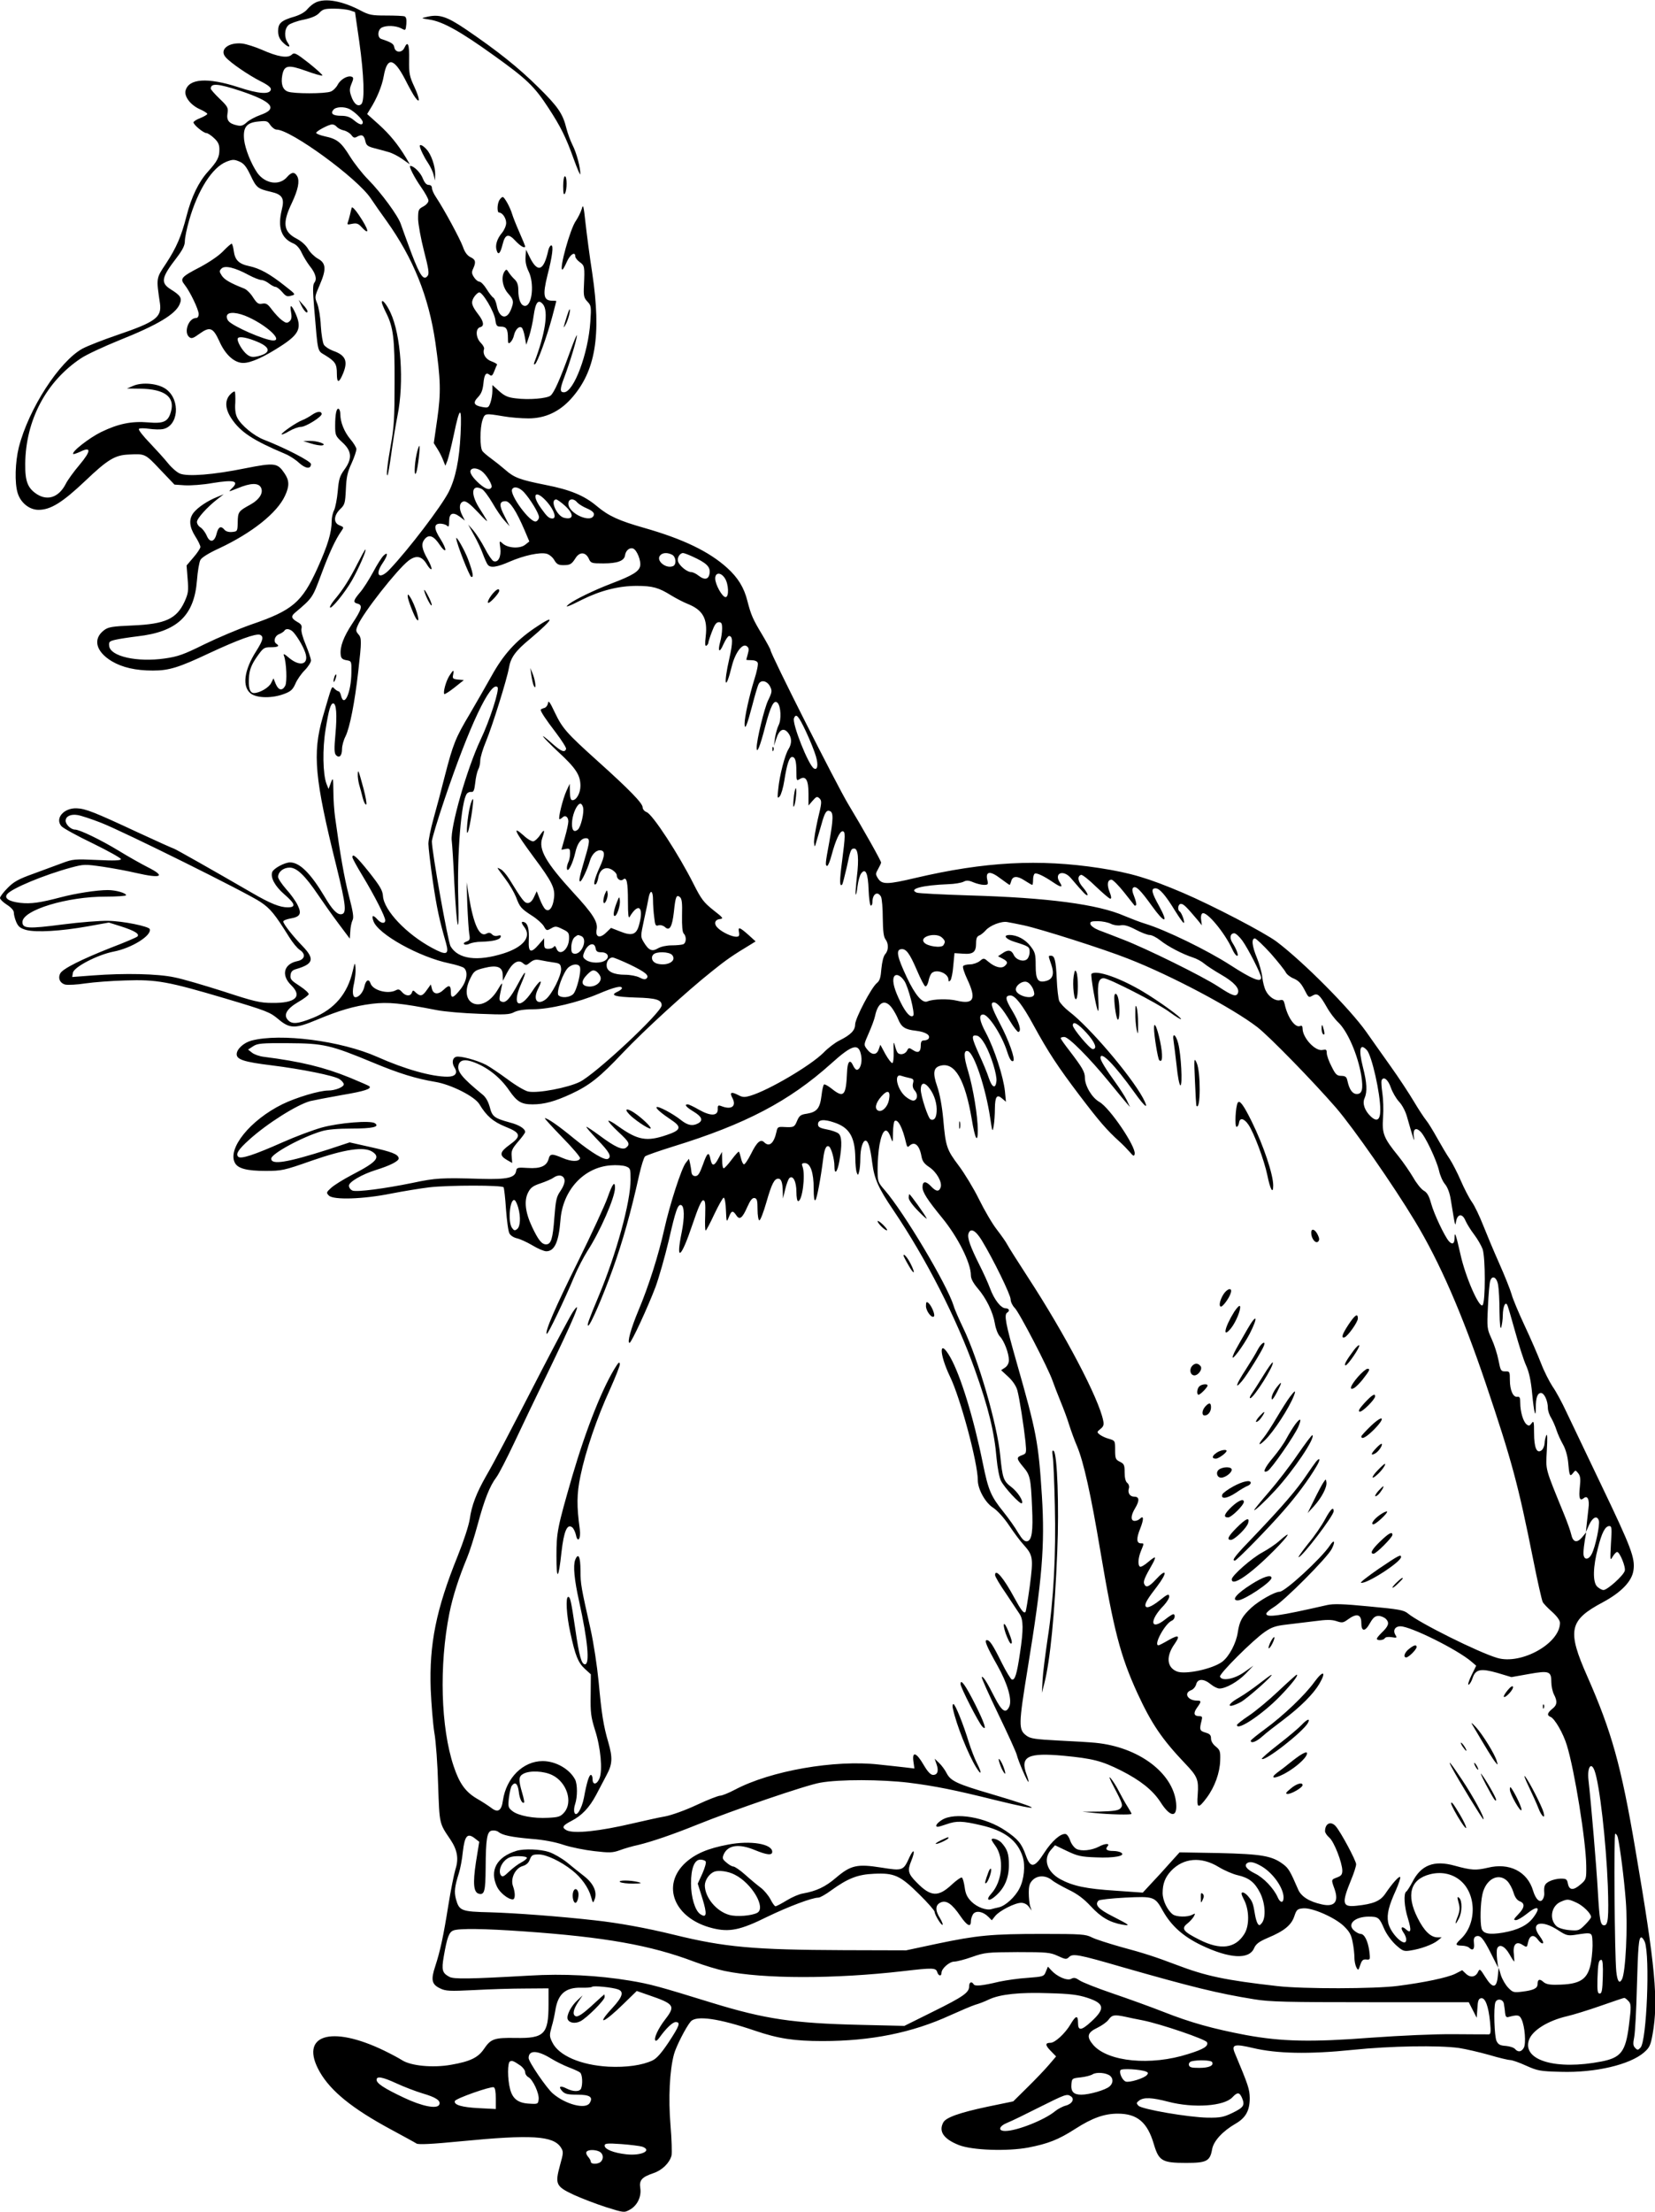 <?xml version="1.0" standalone="no"?>
<!DOCTYPE svg PUBLIC "-//W3C//DTD SVG 20010904//EN"
 "http://www.w3.org/TR/2001/REC-SVG-20010904/DTD/svg10.dtd">
<svg version="1.0" xmlns="http://www.w3.org/2000/svg"
 width="958pt" height="1280pt" viewBox="0 0 958 1280"
 preserveAspectRatio="xMidYMid meet">
<g transform="translate(0,1280) scale(0.1,-0.1)"
fill="#000000" stroke="none">
<path d="M1828 12786 c-14 -6 -36 -24 -48 -38 -13 -17 -41 -33 -72 -43 -80
-23 -98 -39 -98 -84 0 -28 7 -45 26 -65 32 -32 51 -34 30 -4 -22 31 -20 81 4
103 10 9 50 24 87 31 47 10 75 22 91 39 20 22 32 25 86 25 35 0 76 -5 92 -10
l29 -10 25 -173 c27 -193 32 -339 12 -359 -19 -19 -44 1 -59 46 -11 31 -10 43
2 72 12 28 12 36 1 40 -23 9 -65 -15 -81 -46 -9 -17 -27 -35 -41 -40 -33 -13
-215 -13 -248 0 -30 11 -41 45 -32 95 11 58 34 62 137 25 49 -18 92 -30 95
-27 3 3 -32 35 -77 71 -77 60 -85 64 -101 49 -23 -21 -80 -12 -172 29 -39 17
-90 33 -113 36 -81 9 -136 -36 -96 -80 28 -32 132 -103 201 -138 44 -22 62
-37 60 -48 -6 -30 -70 -26 -190 14 -177 57 -286 50 -304 -21 -8 -34 29 -83 83
-107 23 -10 43 -23 43 -27 0 -4 -18 -15 -40 -24 -22 -8 -40 -20 -40 -25 0 -14
58 -62 75 -62 7 0 27 -13 44 -29 24 -22 31 -38 31 -66 0 -45 -11 -67 -67 -129
-54 -60 -95 -146 -123 -255 -30 -117 -58 -183 -119 -276 -58 -87 -57 -82 -35
-231 11 -80 -25 -107 -249 -183 -82 -28 -171 -63 -199 -78 -134 -73 -312 -348
-369 -571 -21 -85 -25 -205 -7 -264 17 -57 68 -98 121 -98 70 0 138 42 271
168 129 123 172 149 251 152 96 5 95 5 182 -87 l83 -87 59 -4 c33 -2 106 3
161 13 129 21 158 12 109 -34 -19 -18 -16 -17 37 4 74 31 119 32 134 5 17 -31
-8 -71 -63 -101 -66 -36 -70 -41 -71 -101 -1 -52 -2 -53 -32 -56 -19 -2 -36 3
-44 12 -21 26 -36 18 -46 -21 -12 -51 -40 -56 -58 -11 -8 18 -24 39 -35 46
-12 7 -21 21 -21 32 0 20 59 86 120 133 l35 27 -39 -16 c-55 -22 -110 -59
-135 -90 -29 -37 -26 -81 9 -137 17 -26 30 -54 30 -62 0 -7 -18 -35 -40 -60
l-40 -47 6 -77 c6 -70 4 -84 -18 -133 -46 -99 -111 -129 -300 -137 -118 -5
-141 -9 -165 -27 -67 -50 -49 -124 44 -180 61 -36 138 -54 238 -54 93 0 149
17 327 101 163 76 269 115 293 106 23 -10 18 -31 -21 -93 -72 -112 -84 -209
-31 -248 36 -26 125 -27 192 -1 38 14 50 25 65 59 9 22 34 58 54 78 20 20 36
46 36 56 0 11 -14 52 -30 91 -18 42 -28 80 -25 93 4 18 -1 27 -25 40 -34 20
-37 32 -12 53 102 86 101 86 151 220 47 127 84 206 117 252 15 22 15 23 -10
33 -37 14 -35 57 3 94 27 26 29 34 33 114 3 70 9 100 33 151 16 35 28 72 28
83 -1 10 -17 36 -36 58 -34 41 -57 97 -57 143 0 14 -4 28 -9 31 -13 8 -21 -30
-21 -97 0 -55 2 -60 42 -97 55 -50 58 -94 11 -158 -26 -36 -32 -54 -38 -125
-4 -45 -14 -94 -21 -109 -8 -15 -14 -43 -14 -62 0 -67 -23 -142 -82 -273 -90
-199 -145 -245 -385 -327 -71 -25 -192 -76 -270 -114 -121 -60 -153 -71 -229
-82 -161 -23 -315 12 -322 72 -3 24 1 28 35 36 21 5 79 14 128 20 230 26 329
119 345 323 4 53 13 106 20 119 7 14 49 40 108 67 192 90 337 206 382 305 26
56 25 88 -3 129 -41 61 -56 63 -229 29 -181 -37 -333 -49 -377 -30 -17 7 -47
33 -68 59 -20 25 -68 78 -106 118 -38 39 -67 76 -63 81 3 5 29 5 58 1 29 -4
65 -5 80 -2 91 17 104 167 21 230 -44 34 -139 44 -193 20 l-35 -15 77 -1 c140
-2 201 -47 178 -131 -16 -60 -42 -72 -132 -64 -95 8 -172 -7 -273 -56 -69 -34
-173 -115 -161 -127 2 -2 20 4 40 13 65 32 64 5 -4 -76 -34 -40 -70 -90 -80
-111 -39 -75 -102 -98 -164 -60 -55 35 -71 74 -70 176 2 253 121 478 323 612
31 21 130 67 221 104 223 89 326 151 350 209 15 35 6 50 -52 86 -60 38 -54 68
34 182 35 46 48 72 48 96 0 19 11 74 25 122 50 174 133 305 215 338 36 14 45
14 74 2 27 -11 41 -28 66 -80 34 -72 41 -78 118 -96 67 -15 80 -38 63 -104
-25 -102 -3 -166 68 -195 18 -8 35 -27 47 -53 10 -22 31 -56 46 -76 35 -43 44
-77 28 -97 -10 -12 -10 -44 -1 -152 22 -262 17 -240 64 -269 58 -36 67 -50 67
-107 0 -55 12 -55 35 0 31 74 16 108 -59 134 -21 8 -44 23 -51 34 -7 11 -15
61 -18 110 -2 50 -12 107 -21 129 -15 37 -15 39 15 108 39 90 37 126 -12 152
-19 11 -45 36 -56 56 -13 22 -39 45 -66 59 -77 40 -84 90 -27 208 36 77 45
124 31 152 -15 28 -33 27 -59 -3 -44 -52 -126 -40 -172 23 -36 52 -71 139 -77
193 -7 72 14 99 84 105 47 5 52 3 68 -21 10 -14 26 -26 36 -26 82 0 469 -282
546 -399 20 -30 61 -89 91 -130 154 -216 243 -435 282 -701 31 -218 33 -290
11 -445 l-20 -139 22 -35 c12 -19 27 -49 33 -66 l12 -30 12 30 c6 17 23 84 37
150 35 169 47 170 39 3 -7 -148 -29 -256 -69 -335 -43 -84 -231 -331 -341
-447 -59 -63 -90 -36 -41 36 30 44 33 69 6 44 -10 -9 -38 -52 -61 -96 -24 -44
-58 -98 -77 -119 -38 -45 -41 -57 -13 -64 31 -8 24 -33 -30 -114 -51 -77 -73
-135 -68 -181 2 -21 10 -28 33 -32 30 -5 30 -6 29 -71 -1 -116 -42 -207 -60
-134 -3 14 -10 25 -14 25 -5 0 -15 7 -24 15 -17 17 -12 27 -68 -165 -60 -210
-47 -354 79 -861 57 -232 62 -279 25 -279 -23 0 -51 30 -92 100 -81 136 -145
200 -201 200 -31 0 -94 -34 -103 -55 -12 -32 15 -82 69 -129 65 -56 70 -76 20
-76 -45 0 -100 22 -205 83 -233 135 -449 257 -454 257 -3 0 -97 42 -209 94
-253 118 -302 137 -353 139 -75 3 -128 -59 -88 -104 10 -11 91 -56 181 -99 90
-44 163 -85 163 -91 0 -8 -38 -10 -137 -5 -129 6 -142 5 -203 -18 -36 -13
-112 -41 -168 -62 -84 -30 -113 -46 -148 -82 -24 -24 -44 -50 -44 -58 0 -7 18
-25 40 -39 25 -16 40 -33 40 -45 0 -12 6 -36 14 -55 12 -27 23 -36 58 -46 57
-15 199 -7 356 21 l122 22 70 -22 c80 -26 110 -44 95 -59 -5 -5 -75 -35 -154
-65 -167 -66 -278 -121 -292 -148 -15 -28 -2 -57 29 -65 15 -3 67 -1 117 7 49
7 153 15 231 17 181 6 246 -6 577 -104 242 -72 261 -80 308 -120 66 -56 98
-56 222 -4 129 54 216 80 321 93 94 11 166 4 376 -37 41 -8 152 -18 245 -21
147 -6 175 -5 202 10 21 10 57 16 105 16 98 0 266 40 383 90 92 39 135 49 135
32 0 -5 -12 -14 -27 -21 -44 -20 -14 -29 108 -33 117 -3 149 -13 149 -45 0
-41 -383 -398 -474 -443 -69 -34 -242 -67 -297 -56 -19 3 -73 35 -121 71 -48
35 -104 73 -125 84 -56 28 -150 53 -173 46 -22 -7 -26 -36 -8 -64 19 -31 3
-51 -42 -51 -91 0 -246 43 -407 115 -210 93 -560 138 -727 94 -45 -12 -86 -49
-86 -79 0 -31 45 -45 200 -64 177 -22 365 -60 395 -80 14 -9 25 -23 25 -30 0
-16 -50 -36 -90 -36 -51 0 -185 -40 -265 -79 -187 -92 -320 -257 -275 -340 17
-32 69 -46 175 -46 96 0 107 2 269 59 193 67 303 83 351 52 49 -32 27 -59
-114 -132 -52 -27 -108 -62 -124 -77 -29 -26 -29 -29 -13 -45 26 -26 198 -21
361 12 72 14 171 30 220 36 116 13 422 13 430 0 3 -5 10 -63 14 -128 5 -65 13
-128 20 -139 6 -12 25 -24 43 -28 18 -4 58 -22 90 -41 31 -19 67 -34 80 -34
48 0 72 54 82 178 12 174 134 307 290 319 33 3 73 0 89 -6 26 -10 27 -14 27
-77 0 -129 -82 -428 -184 -672 -59 -141 -70 -172 -61 -172 12 0 84 166 143
330 56 156 104 325 152 542 12 53 27 101 34 107 7 6 79 31 162 57 419 129 672
262 914 479 125 113 162 122 175 46 7 -40 -6 -81 -26 -81 -5 0 -15 11 -21 25
-18 40 -33 23 -35 -41 -6 -135 -19 -149 -88 -94 -20 16 -41 28 -45 25 -5 -3
-11 -32 -15 -66 -9 -72 -26 -93 -84 -103 -36 -5 -44 -11 -57 -41 -15 -37 -19
-39 -76 -36 -33 2 -38 0 -43 -26 -15 -69 -42 -92 -72 -62 -20 20 -42 1 -75
-66 -18 -36 -37 -64 -42 -62 -6 2 -13 18 -17 36 -4 17 -9 34 -12 37 -2 3 -21
-18 -42 -46 -20 -27 -41 -50 -46 -50 -5 0 -9 21 -9 48 l-1 47 -20 -37 c-24
-46 -37 -48 -46 -8 -9 50 -19 43 -44 -28 -19 -52 -28 -67 -44 -67 -14 0 -21 8
-23 25 -1 14 -5 36 -8 50 l-6 25 -18 -23 c-25 -30 -93 -241 -125 -385 -33
-148 -90 -329 -150 -471 -43 -103 -66 -186 -51 -186 11 0 108 211 151 325 20
55 54 175 76 267 40 176 53 212 72 205 19 -6 20 -72 3 -157 -36 -177 -4 -153
63 47 32 95 51 138 61 138 12 0 14 -15 12 -87 -2 -49 -1 -88 3 -88 3 0 26 43
50 95 25 52 49 95 54 95 6 0 12 -33 13 -72 3 -72 4 -72 17 -40 15 38 23 40 43
10 19 -29 35 -17 64 49 18 40 29 53 42 51 14 -3 17 -15 17 -66 0 -34 5 -62 10
-63 6 -2 24 45 41 104 31 108 46 137 69 137 17 0 25 -22 26 -73 l1 -42 13 53
c7 30 18 59 24 65 21 20 41 -20 41 -80 0 -29 4 -53 10 -53 24 0 43 148 26 198
-7 18 -5 22 13 22 32 0 51 -54 51 -147 0 -49 3 -74 10 -67 9 9 31 128 45 239
7 58 18 81 34 71 13 -9 31 -72 31 -113 0 -55 17 -37 29 30 16 91 14 142 -5
158 -9 8 -40 19 -68 24 -41 8 -51 14 -51 30 0 27 33 31 94 10 88 -29 120 -84
122 -205 0 -36 4 -74 8 -84 7 -18 8 -18 14 5 4 13 7 47 7 76 0 57 14 103 30
103 16 0 28 -41 39 -129 12 -92 35 -145 122 -273 190 -281 366 -626 472 -923
79 -221 113 -361 126 -516 5 -53 16 -110 25 -127 20 -40 112 -139 121 -130 11
11 -24 66 -61 94 -46 35 -51 51 -64 181 -17 179 -127 558 -214 738 -24 50 -50
108 -56 130 -38 122 -287 540 -399 669 -40 46 -41 48 -41 125 0 42 5 104 11
137 17 91 42 108 65 43 12 -34 12 -34 13 28 1 34 5 64 10 67 19 12 46 -40 66
-128 5 -22 9 -26 18 -17 30 30 59 7 71 -60 5 -28 16 -43 45 -62 42 -28 76 -87
66 -117 -9 -27 -27 -25 -55 5 -31 33 -50 32 -50 -4 0 -30 28 -73 113 -177 92
-112 167 -262 167 -333 0 -20 13 -44 39 -75 50 -58 89 -138 100 -205 5 -30 17
-61 29 -74 25 -26 52 -98 52 -137 0 -17 -8 -33 -22 -43 l-23 -15 41 -38 c27
-25 46 -54 53 -79 13 -49 37 -205 47 -297 6 -66 6 -68 -20 -78 -34 -12 -33
-20 8 -69 39 -46 43 -65 50 -231 7 -140 -1 -194 -29 -198 -15 -2 -28 11 -52
50 -17 30 -55 83 -83 118 -75 93 -89 127 -121 284 -53 262 -129 509 -189 614
-65 113 -65 21 -1 -113 60 -123 161 -499 161 -599 0 -53 44 -132 89 -160 24
-16 61 -56 92 -102 28 -42 66 -93 85 -113 54 -61 56 -75 35 -238 -11 -80 -22
-147 -25 -150 -10 -10 -25 9 -65 83 -62 115 -111 172 -111 130 0 -8 28 -56 63
-106 34 -51 70 -105 79 -119 22 -33 23 -89 2 -227 -18 -122 -29 -157 -47 -152
-6 2 -32 44 -57 94 -54 109 -71 134 -88 134 -16 0 0 -38 62 -148 58 -103 86
-198 68 -237 -20 -43 -43 -27 -85 55 -46 91 -67 123 -74 116 -3 -3 40 -99 95
-213 55 -114 104 -221 108 -238 8 -34 60 -155 67 -155 3 0 -2 19 -11 43 -38
104 7 127 214 108 168 -16 220 -29 332 -85 113 -57 184 -114 228 -181 58 -92
100 -95 92 -8 -17 175 -218 325 -468 349 -30 3 -126 9 -213 13 -134 7 -162 11
-185 28 -47 35 -47 59 7 391 84 513 100 711 82 997 -20 312 -31 368 -146 771
-64 224 -74 277 -55 289 17 10 11 25 -9 25 -27 0 -66 50 -90 115 -11 30 -39
92 -62 137 -52 104 -71 156 -63 180 11 35 41 20 77 -39 67 -110 167 -315 167
-341 0 -15 11 -37 23 -49 26 -24 196 -352 220 -423 9 -25 29 -78 46 -119 17
-41 40 -102 50 -136 11 -34 31 -90 46 -124 38 -92 79 -275 134 -603 78 -462
116 -608 214 -823 82 -178 142 -267 278 -410 71 -74 78 -93 72 -178 -7 -82 3
-85 52 -19 47 63 76 145 78 215 2 53 -1 61 -25 81 -17 13 -28 31 -28 47 0 19
-7 27 -32 34 -34 10 -36 17 -23 68 6 23 4 27 -13 27 -31 0 -36 17 -13 49 26
36 26 41 0 41 -53 0 -79 43 -35 60 13 4 26 20 30 34 8 34 44 34 84 1 17 -14
39 -25 51 -25 37 0 106 39 152 86 l44 46 -54 -38 c-57 -40 -129 -53 -139 -25
-5 16 190 211 260 259 39 27 63 35 125 42 43 5 117 14 165 20 67 9 96 9 124 0
32 -11 39 -10 64 8 52 39 80 33 80 -18 0 -53 22 -53 51 0 18 31 29 40 49 40
15 0 35 -9 44 -19 20 -22 13 -41 -28 -80 -14 -14 -26 -28 -26 -33 0 -12 38
-10 46 3 4 7 20 9 40 6 30 -5 32 -4 22 12 -17 27 -3 51 29 51 60 -1 328 -134
410 -204 l28 -24 -28 -57 c-15 -31 -22 -55 -16 -53 6 2 17 19 23 38 17 52 47
58 145 30 l80 -24 101 18 c118 21 130 16 130 -48 0 -22 7 -54 15 -70 21 -40
19 -62 -10 -84 -28 -23 -32 -37 -10 -46 24 -9 74 -95 95 -165 44 -142 110
-551 112 -695 1 -77 0 -81 -31 -108 -42 -37 -67 -37 -75 2 -5 27 -10 30 -41
30 -20 0 -49 -7 -65 -15 -29 -15 -34 -26 -31 -70 1 -11 -3 -27 -9 -35 -15 -24
-41 0 -56 51 -33 110 -137 163 -262 132 -69 -16 -94 -15 -192 12 -119 33 -195
4 -245 -96 -14 -26 -29 -50 -35 -54 -16 -10 -12 -88 10 -156 21 -69 18 -89
-11 -63 -25 23 -35 11 -15 -18 9 -12 16 -30 16 -40 0 -55 -94 35 -105 100 -8
47 4 95 46 187 16 37 27 70 24 74 -7 7 -46 -37 -86 -96 -29 -43 -70 -60 -167
-70 -83 -9 -87 13 -31 150 16 38 29 79 29 90 0 21 -89 187 -118 220 -28 32
-62 17 -62 -29 0 -8 11 -25 25 -37 28 -24 74 -144 75 -190 0 -23 -6 -31 -30
-40 -35 -13 -35 -12 -15 -67 26 -74 0 -106 -74 -89 -73 16 -120 46 -137 87
-45 104 -55 122 -86 145 -65 49 -124 59 -372 65 l-228 4 -57 -63 c-31 -35 -78
-87 -106 -116 l-50 -54 -156 11 c-172 11 -248 27 -322 67 -77 43 -100 115 -54
169 l24 27 69 -33 c61 -29 81 -34 169 -37 104 -5 174 9 145 27 -8 6 -29 10
-46 10 -37 0 -48 9 -33 27 16 18 -13 18 -50 -2 -43 -22 -102 -28 -130 -13 -13
7 -30 29 -36 48 -6 19 -18 36 -26 38 -29 5 -80 -40 -124 -108 -57 -89 -80 -92
-107 -15 -25 69 -45 93 -117 142 -116 79 -293 109 -368 63 -31 -19 -44 -40
-24 -40 5 0 28 7 51 15 57 20 91 19 198 -6 137 -31 212 -88 242 -183 16 -50 8
-132 -19 -183 -24 -48 -81 -101 -119 -109 -15 -3 -33 -8 -41 -10 -30 -10 -84
10 -117 42 -26 26 -35 46 -40 84 -4 28 -11 53 -16 56 -5 3 -31 -15 -58 -40
-79 -74 -122 -72 -204 12 -50 50 -54 69 -31 125 24 58 16 77 -10 22 -36 -80
-39 -81 -164 -61 -140 22 -176 14 -263 -60 -61 -52 -112 -76 -190 -90 -21 -3
-63 -21 -94 -40 -31 -19 -60 -34 -65 -34 -5 0 -18 18 -29 40 -11 21 -36 52
-56 67 -20 15 -61 49 -91 76 -29 26 -60 47 -68 47 -7 0 -26 10 -40 23 -24 20
-25 25 -15 49 25 53 89 61 180 23 68 -28 100 -32 100 -10 0 46 -125 67 -255
42 -117 -22 -187 -52 -245 -103 -146 -132 -68 -326 155 -381 97 -24 161 -11
316 66 120 58 259 111 296 111 10 0 43 19 73 41 98 71 155 93 248 97 119 6
153 -10 263 -119 49 -48 89 -94 89 -101 0 -17 40 -82 46 -75 3 2 -4 20 -15 38
-29 46 -27 77 4 91 33 15 66 -8 115 -80 38 -55 60 -66 60 -29 0 13 6 31 13 42
17 22 57 15 88 -16 l20 -20 20 25 c24 30 114 76 150 76 17 0 34 -9 44 -22 l17
-23 -9 25 c-4 14 -8 49 -8 77 0 41 5 57 22 74 28 29 76 29 111 1 15 -13 59
-37 97 -56 50 -24 87 -51 128 -95 59 -64 110 -94 182 -107 52 -9 47 -4 -55 48
-83 42 -105 67 -81 91 5 5 74 13 153 17 168 8 173 7 220 -78 49 -86 116 -146
221 -197 163 -78 277 -85 306 -18 11 25 28 38 79 60 96 40 137 74 154 125 13
39 18 43 51 46 52 5 182 -52 235 -102 34 -33 44 -51 52 -95 6 -29 10 -69 10
-88 0 -19 5 -44 11 -56 11 -20 12 -19 23 14 9 27 16 33 35 31 23 -2 23 -1 17
50 -8 57 -28 98 -50 98 -8 0 -24 8 -36 18 -46 37 1 82 83 82 55 0 61 -5 89
-70 14 -32 43 -71 68 -94 39 -35 46 -38 84 -32 60 9 127 34 156 56 l25 20 -23
0 c-41 0 -79 38 -116 112 -68 134 -42 224 71 253 62 16 123 5 170 -31 100 -76
104 -254 9 -343 -34 -32 -33 -38 5 -39 18 0 37 -6 42 -11 21 -21 33 -11 29 24
-3 25 0 36 12 41 25 9 42 -11 87 -100 l41 -81 -6 47 c-3 26 -3 54 0 63 12 29
43 16 70 -30 14 -25 27 -45 29 -45 1 0 0 19 -2 43 -7 56 14 78 51 53 24 -15
25 -15 31 15 9 42 33 49 57 16 11 -15 24 -25 29 -21 5 3 -3 20 -17 39 -61 80
7 102 109 34 41 -27 53 -30 90 -25 104 16 102 17 105 -38 2 -27 -2 -80 -8
-118 -18 -102 -61 -131 -201 -132 -41 -1 -62 4 -76 17 -21 19 -33 14 -33 -14
0 -24 -23 -35 -88 -43 -49 -6 -55 -5 -81 22 -16 16 -35 49 -43 73 l-13 44 -5
-50 c-7 -71 -30 -72 -72 -5 -30 48 -33 50 -42 31 -14 -31 -44 -36 -70 -12
l-22 21 -41 -21 c-46 -22 -177 -50 -333 -70 -132 -17 -545 -18 -695 -1 -301
34 -415 58 -585 123 -124 47 -189 68 -323 104 -70 20 -146 44 -167 55 -36 18
-59 20 -287 20 -296 0 -376 -8 -610 -57 l-178 -38 -360 1 c-523 2 -690 17
-983 89 -163 40 -324 69 -462 84 -205 23 -462 42 -603 46 -167 4 -179 8 -198
77 -11 42 -7 73 17 149 8 25 19 81 23 124 11 95 27 112 72 76 l23 -18 -19
-117 c-19 -126 -14 -178 19 -184 30 -6 36 16 37 148 1 173 8 214 37 218 13 2
29 -1 37 -8 23 -19 76 -30 190 -40 69 -5 139 -18 188 -35 43 -14 123 -30 177
-36 87 -10 105 -10 147 5 26 10 75 24 108 31 75 18 199 60 335 115 218 88 636
231 718 245 111 20 353 19 512 0 151 -19 266 -42 503 -101 290 -71 277 -54
-27 36 -195 57 -233 75 -256 119 -10 20 -30 47 -44 60 l-26 25 11 -32 c14 -39
6 -62 -20 -62 -14 0 -31 18 -54 57 -42 73 -68 82 -60 22 l6 -42 -49 6 c-27 3
-97 11 -156 17 -256 29 -628 -36 -835 -146 -36 -19 -74 -34 -84 -34 -11 0 -73
-24 -137 -54 -66 -31 -145 -59 -182 -66 -36 -6 -119 -25 -185 -40 -195 -46
-344 -62 -386 -40 -29 16 -23 27 29 54 60 31 103 76 143 151 17 33 44 84 60
114 34 63 36 100 10 190 -28 95 -39 165 -56 351 -9 92 -29 223 -46 300 -55
245 -59 264 -59 342 0 82 -13 107 -31 61 -12 -33 -5 -113 23 -238 50 -227 63
-365 34 -365 -20 0 -33 45 -56 204 -24 161 -29 186 -41 186 -16 0 -10 -107 12
-206 29 -134 45 -174 84 -210 l35 -32 -1 -118 c-2 -104 2 -130 25 -204 33
-101 45 -234 26 -280 -15 -37 -40 -40 -40 -5 0 14 -4 25 -10 25 -10 0 -24 -44
-40 -132 -13 -66 -44 -115 -55 -86 -4 10 -2 32 4 49 14 41 14 114 0 142 -32
61 -112 107 -188 107 -113 0 -211 -97 -230 -228 -8 -59 -29 -73 -67 -43 -16
12 -54 37 -84 54 -66 39 -101 88 -134 187 -75 224 -85 583 -25 885 20 99 54
204 102 320 14 33 42 120 62 194 39 145 70 223 108 273 14 18 61 110 105 203
44 94 126 265 182 380 162 335 216 462 156 374 -13 -19 -92 -167 -176 -329
-206 -400 -275 -532 -326 -620 -57 -100 -84 -171 -95 -250 -6 -38 -35 -127
-70 -214 -125 -309 -165 -509 -156 -771 4 -88 13 -200 21 -250 9 -49 19 -186
22 -303 8 -229 6 -220 71 -316 41 -61 49 -112 29 -173 -8 -27 -27 -120 -41
-208 -29 -182 -47 -264 -76 -353 -26 -78 -20 -104 28 -127 33 -16 54 -17 198
-10 88 5 221 9 295 9 l135 1 0 -95 c0 -170 -25 -195 -190 -192 -125 2 -144 -5
-184 -64 -34 -50 -80 -72 -189 -91 -105 -19 -234 -7 -286 27 -17 11 -62 35
-101 54 -311 151 -496 91 -374 -123 64 -111 187 -211 409 -331 74 -40 142 -77
151 -83 11 -7 92 -3 255 13 410 40 536 32 580 -35 16 -25 16 -30 -5 -105 -29
-108 -24 -121 81 -170 46 -21 130 -53 186 -71 103 -32 104 -33 137 -15 44 24
69 76 61 126 -7 45 9 63 77 86 50 17 93 59 104 102 3 14 1 94 -6 176 -13 155
-5 316 20 409 11 43 70 159 97 190 32 37 163 18 372 -53 135 -46 228 -60 391
-60 280 0 519 48 739 149 58 26 123 54 145 61 22 6 58 20 80 31 65 30 176 42
345 36 122 -3 169 -9 222 -26 102 -33 107 -63 24 -139 -57 -52 -76 -54 -76 -7
0 47 -13 44 -44 -9 -30 -51 -89 -106 -115 -106 -32 0 -32 -13 0 -46 l32 -33
-41 -48 c-22 -26 -78 -85 -124 -130 l-83 -82 -150 -31 c-160 -34 -240 -62
-255 -91 -28 -52 2 -96 91 -131 77 -30 280 -37 402 -14 113 22 173 45 271 108
98 63 168 88 246 88 113 0 172 -50 209 -177 29 -97 48 -108 187 -108 118 0
138 10 150 78 8 48 60 105 136 149 59 34 82 76 82 148 -1 52 -7 71 -87 262
-20 48 -1 53 105 28 139 -33 324 -37 577 -11 221 23 499 27 616 11 39 -6 117
-24 174 -40 57 -17 113 -30 123 -30 11 0 52 -14 91 -32 67 -30 81 -33 202 -36
199 -6 399 41 481 112 32 28 38 40 50 106 34 194 17 386 -100 1070 -82 484
-137 680 -278 1000 -118 266 -106 325 90 429 106 57 168 121 177 184 11 71
-13 133 -185 492 -87 182 -178 373 -203 425 -24 52 -60 119 -80 147 -19 29
-50 90 -67 135 -18 46 -60 144 -95 218 -35 75 -69 156 -75 180 -7 25 -39 106
-72 180 -33 74 -75 175 -94 223 -19 48 -47 108 -64 132 -17 24 -46 81 -65 125
-19 44 -48 100 -63 123 -16 23 -48 77 -72 120 -24 43 -53 91 -65 105 -12 15
-44 63 -70 107 -26 44 -88 139 -139 210 -51 72 -113 159 -138 195 -96 135
-362 403 -518 521 -71 53 -370 209 -543 283 -200 85 -301 115 -481 143 -351
54 -666 37 -1067 -57 -161 -38 -193 -39 -216 -4 -16 25 -16 28 0 56 9 16 17
33 17 37 0 10 -102 192 -192 341 -68 114 -448 866 -448 888 0 5 -22 45 -48 89
-55 91 -65 115 -86 196 -19 77 -55 135 -117 191 -105 95 -255 167 -479 231
-148 42 -207 69 -275 126 -74 62 -154 95 -297 123 -150 30 -182 42 -234 88
-22 19 -57 47 -79 63 -22 16 -46 36 -52 44 -16 19 -16 134 0 181 14 39 13 39
122 21 38 -7 103 -12 144 -12 96 0 178 38 246 113 142 158 177 364 123 728
-15 96 -32 227 -39 290 -11 103 -14 111 -22 80 -6 -19 -21 -49 -33 -67 -33
-44 -99 -283 -79 -283 4 0 15 20 26 45 19 43 49 62 49 31 0 -8 12 -23 26 -33
28 -20 29 -26 24 -136 -3 -59 0 -71 20 -92 22 -23 23 -30 17 -117 -12 -184
-96 -408 -153 -408 -24 0 -24 18 2 86 33 88 74 223 73 243 0 9 -19 -38 -43
-104 -55 -151 -88 -226 -109 -244 -21 -17 -127 -26 -202 -16 -45 5 -65 14 -96
42 l-39 35 0 -34 c0 -19 -5 -50 -11 -67 -11 -31 -14 -32 -48 -26 -49 9 -55 25
-24 57 19 20 27 41 31 78 5 54 15 68 36 51 11 -9 17 -5 27 21 7 18 14 35 16
38 2 3 -13 12 -32 19 -34 12 -53 43 -43 72 2 7 -6 22 -19 35 -30 30 -32 84 -3
91 24 6 20 33 -11 73 -39 51 -44 69 -27 98 9 15 23 28 31 30 19 4 88 -111 94
-159 5 -35 9 -39 33 -39 31 0 40 -15 40 -67 0 -30 2 -34 14 -24 8 7 18 25 21
41 8 35 32 57 46 43 5 -5 13 -29 17 -54 l8 -44 17 50 c9 28 21 81 26 119 11
78 27 97 54 65 33 -40 13 -171 -51 -338 -3 -9 -1 -12 5 -8 14 9 68 157 99 272
13 50 24 91 24 93 0 1 -10 2 -23 2 -51 0 -57 31 -28 148 28 109 36 172 22 172
-6 0 -13 -12 -17 -27 -26 -120 -61 -134 -106 -45 l-23 47 -3 -42 c-2 -27 4
-55 17 -82 35 -68 22 -201 -20 -201 -24 0 -39 36 -39 92 0 29 -6 47 -22 62
-13 12 -28 31 -35 42 -10 16 -13 17 -22 4 -22 -31 -13 -90 19 -127 34 -38 36
-50 16 -98 -25 -59 -68 -44 -81 28 -4 20 -13 41 -20 45 -7 4 -24 26 -39 50
-14 23 -33 42 -41 42 -8 0 -22 11 -31 25 -14 21 -15 31 -5 51 17 38 14 52 -16
66 -18 9 -33 28 -44 61 -17 46 -108 215 -156 287 -13 19 -23 43 -23 52 0 11
-7 18 -19 18 -13 0 -24 13 -34 38 -13 33 -52 72 -72 72 -11 0 23 -67 63 -124
23 -33 42 -67 42 -77 0 -10 -13 -25 -30 -34 -28 -15 -30 -19 -30 -73 1 -31 16
-114 34 -184 26 -100 31 -131 22 -143 -23 -32 -44 -3 -94 128 -27 73 -55 149
-62 170 -15 47 -113 181 -190 259 -32 32 -79 92 -104 132 -52 84 -75 102 -146
117 -27 6 -50 15 -50 20 0 10 73 49 93 49 8 0 20 -6 26 -14 7 -8 26 -18 42
-21 16 -4 35 -16 43 -27 12 -16 18 -18 35 -8 27 14 38 7 46 -28 5 -23 14 -30
53 -40 26 -7 62 -16 81 -22 19 -5 55 -23 79 -40 l44 -31 -22 38 c-48 79 -94
135 -158 193 l-67 60 17 28 c39 61 69 134 79 191 20 113 58 107 123 -17 24
-48 51 -96 60 -107 29 -39 26 -7 -5 61 -29 62 -32 78 -31 156 2 91 -7 115 -27
72 -14 -32 -54 -30 -59 3 -3 19 -17 28 -74 47 -25 7 -23 52 1 66 27 14 81 12
113 -4 26 -14 26 -14 30 25 2 26 -1 40 -10 44 -8 3 -56 5 -107 5 -83 0 -99 3
-148 29 -105 55 -202 73 -259 47z m-436 -512 c185 -62 219 -103 116 -139 -31
-11 -68 -31 -81 -44 -20 -18 -32 -22 -56 -16 -46 10 -61 29 -54 70 5 31 1 39
-46 84 -28 27 -51 53 -51 58 0 33 41 30 172 -13z m631 -105 c32 -17 77 -61 77
-76 0 -20 -19 -16 -52 12 -22 18 -41 25 -73 25 -48 0 -64 13 -45 35 15 18 63
19 93 4z m764 -2094 c28 -20 66 -82 58 -95 -11 -18 -33 -11 -70 21 -40 36 -59
65 -50 79 9 15 37 12 62 -5z m3 -105 c11 -6 38 -42 61 -81 22 -39 54 -85 70
-102 l29 -32 -29 58 c-33 63 -32 87 5 87 26 0 62 -55 111 -169 l27 -64 -24
-19 c-30 -24 -100 -20 -130 7 -20 18 -20 17 -14 -26 6 -50 -12 -86 -39 -76 -8
3 -32 37 -51 75 -20 38 -50 84 -66 103 l-30 34 33 -60 c19 -33 42 -82 52 -110
10 -27 23 -56 28 -62 15 -21 54 -15 129 18 81 35 173 55 212 45 15 -4 35 -20
44 -36 14 -24 24 -30 52 -30 41 0 49 5 73 43 23 35 57 33 75 -5 12 -27 16 -28
85 -28 81 0 121 15 125 47 4 28 27 47 47 39 22 -8 48 -74 40 -103 -7 -30 -46
-54 -165 -99 -102 -39 -212 -93 -245 -118 -34 -26 -8 -18 76 25 105 52 210 79
314 79 92 0 128 -10 200 -55 28 -17 70 -39 95 -49 88 -35 117 -85 105 -188 -5
-43 -4 -59 4 -54 6 4 11 11 11 16 0 5 9 34 21 65 15 40 25 55 40 55 15 0 19
-7 19 -37 0 -21 -5 -55 -11 -76 -16 -59 -4 -68 19 -14 12 26 26 47 32 47 22 0
23 -36 2 -129 -36 -157 -23 -197 14 -46 20 80 63 137 88 115 11 -8 12 -19 5
-43 -5 -18 -9 -33 -9 -34 0 -2 14 -3 30 -3 18 0 33 -6 36 -15 4 -8 -5 -52 -20
-98 -29 -94 -56 -216 -56 -255 1 -42 14 -10 45 108 15 58 31 113 37 123 14 26
50 17 66 -16 12 -24 11 -33 -12 -80 -22 -46 -66 -227 -66 -273 0 -41 20 8 49
121 32 122 51 159 72 138 19 -19 23 -97 6 -129 -8 -16 -17 -49 -21 -74 l-6
-45 13 39 c17 54 42 68 68 37 23 -28 24 -63 3 -96 -20 -31 -52 -153 -59 -230
-6 -54 -5 -58 9 -42 8 10 20 51 26 90 15 96 29 137 45 137 18 0 25 -23 25 -86
0 -51 1 -53 19 -42 35 22 51 -5 51 -84 l0 -69 24 28 c22 25 26 26 40 13 14
-14 13 -26 -10 -120 -13 -58 -23 -118 -22 -135 4 -30 4 -30 15 10 7 22 19 65
28 95 19 69 29 85 49 77 21 -8 20 -46 -4 -181 -23 -123 -24 -136 -11 -136 4 0
16 28 25 63 23 86 47 137 63 137 17 0 17 -23 -3 -176 -15 -112 -14 -148 1
-132 3 3 14 47 26 98 22 105 25 110 44 110 22 0 28 -59 15 -164 -6 -54 -9
-100 -7 -102 3 -3 8 20 11 49 4 30 13 63 21 73 25 34 40 2 43 -96 2 -50 8 -90
13 -90 5 0 9 9 9 19 0 49 30 68 50 32 5 -11 10 -66 10 -123 1 -75 5 -108 15
-122 20 -26 19 -65 -1 -87 -10 -11 -18 -44 -22 -84 -4 -51 -9 -69 -26 -83 -31
-24 -126 -205 -126 -240 0 -34 -26 -60 -90 -92 -25 -12 -67 -44 -93 -71 -74
-74 -316 -217 -423 -249 -35 -10 -45 -10 -73 5 -39 20 -49 14 -31 -19 24 -46
-5 -69 -62 -47 -21 8 -24 6 -23 -18 0 -39 -42 -40 -109 -2 -29 17 -59 31 -65
31 -22 0 -10 -15 34 -42 48 -29 57 -51 26 -68 -32 -17 -60 -12 -99 19 -46 37
-133 83 -141 75 -7 -6 25 -34 89 -77 57 -38 51 -57 -30 -84 -117 -40 -168 -31
-284 52 -27 20 -51 33 -54 30 -3 -3 22 -31 56 -63 66 -61 71 -72 47 -92 -21
-17 -65 3 -156 71 -37 27 -70 49 -74 49 -5 0 24 -33 63 -74 69 -71 84 -98 62
-111 -19 -11 -93 33 -193 114 -96 79 -157 121 -173 121 -4 0 41 -49 100 -110
59 -60 106 -115 104 -122 -7 -21 -51 -20 -102 2 -61 26 -72 25 -80 -5 -11 -42
-47 -58 -121 -53 -58 4 -64 2 -67 -16 -6 -41 -51 -51 -203 -47 -228 7 -264 5
-395 -23 -166 -34 -322 -54 -349 -45 -12 5 -21 17 -21 29 0 21 75 65 155 90
87 27 136 53 133 69 -5 23 -38 36 -168 65 l-116 26 -124 -41 c-238 -76 -330
-91 -330 -53 0 28 178 125 293 159 33 10 94 15 171 15 124 0 166 10 136 31
-25 17 -205 3 -307 -25 -50 -14 -152 -52 -226 -85 -167 -74 -243 -99 -258 -84
-16 16 1 42 63 98 105 95 277 203 354 224 21 5 104 21 183 35 131 22 174 36
159 51 -3 3 -54 25 -114 50 -148 60 -283 93 -496 120 -26 3 -57 14 -69 24
l-23 18 29 19 c26 17 49 19 205 18 203 -1 243 -10 491 -113 149 -62 246 -92
359 -111 91 -15 228 -84 255 -129 41 -68 79 -101 150 -130 91 -36 95 -55 25
-105 -58 -42 -61 -61 -15 -88 l30 -17 -3 38 c-3 32 2 44 37 85 23 26 41 51 41
56 0 19 -34 41 -88 55 -91 25 -103 34 -117 90 -9 32 -23 57 -42 72 -120 98
-150 135 -138 173 9 27 36 32 82 16 82 -29 158 -88 211 -166 45 -65 70 -80
135 -80 67 0 129 17 222 60 108 50 168 98 299 237 123 130 370 356 516 472 83
67 122 94 230 159 l24 15 -43 39 c-51 45 -60 47 -53 13 3 -20 0 -25 -17 -25
-24 0 -77 24 -103 48 -27 23 -23 50 8 54 24 3 21 7 -38 53 -55 44 -69 63 -113
150 -86 171 -237 403 -272 416 -13 5 -23 17 -23 28 0 23 -74 100 -260 267
-181 163 -204 189 -249 283 -28 60 -37 71 -39 52 -2 -13 -12 -26 -23 -28 -10
-3 -19 -7 -19 -10 0 -11 28 -54 87 -131 35 -46 62 -89 60 -95 -7 -23 -27 -16
-76 27 -91 81 -69 49 30 -44 103 -95 129 -135 129 -197 0 -42 -23 -83 -46 -83
-10 0 -14 13 -15 48 l-1 47 -19 -41 c-22 -49 -50 -164 -40 -164 4 0 12 5 18
11 15 15 33 2 33 -24 0 -12 -9 -54 -20 -92 -11 -38 -20 -70 -20 -71 0 -1 11 1
25 4 22 4 25 1 25 -27 0 -18 -5 -41 -11 -52 -5 -11 -9 -28 -7 -37 6 -24 34 33
48 94 12 55 34 84 62 84 24 0 23 -19 -6 -116 -33 -113 -37 -134 -27 -134 8 0
42 71 56 120 10 34 34 60 57 60 32 0 32 -28 -1 -99 -30 -66 -40 -108 -22 -97
5 3 12 22 15 41 9 47 44 65 81 41 14 -9 25 -22 25 -29 0 -23 22 -38 37 -26 21
18 28 -15 28 -129 0 -74 3 -99 10 -87 51 86 84 57 54 -48 -15 -55 -41 -64
-108 -37 l-54 21 -28 -27 c-37 -36 -64 -27 -55 19 8 42 -22 90 -135 212 -159
174 -203 250 -180 316 17 49 13 55 -12 18 -12 -19 -30 -35 -39 -37 -9 -2 -35
13 -57 34 -70 62 -51 23 59 -126 106 -142 124 -179 117 -236 -6 -54 -28 -84
-50 -65 -8 6 -22 32 -32 58 l-18 46 -16 -34 c-10 -22 -23 -34 -36 -34 -19 0
-31 15 -108 140 -16 25 -37 50 -48 55 -10 6 -19 9 -19 8 0 -2 20 -30 45 -63
25 -33 52 -80 62 -105 22 -59 29 -67 92 -108 29 -18 60 -46 69 -61 15 -27 17
-27 42 -13 24 14 30 14 66 -4 36 -17 39 -22 38 -57 -2 -62 -55 -103 -73 -55
-5 14 -10 17 -15 10 -4 -7 -18 -12 -32 -12 -20 0 -24 5 -24 30 l0 31 -31 -36
c-46 -53 -61 -47 -58 23 3 65 -5 98 -26 106 -19 7 -19 -3 0 -28 43 -56 -4
-115 -118 -152 -154 -49 -265 -34 -309 41 -15 28 -108 546 -108 607 0 14 33
124 74 245 141 418 267 686 306 647 13 -13 -45 -193 -98 -304 -79 -167 -177
-510 -167 -584 3 -23 10 -133 15 -246 14 -267 29 -332 23 -95 -8 264 17 573
50 613 5 7 17 11 26 10 12 -2 17 9 22 52 3 31 11 65 17 77 7 12 12 35 12 52 0
17 15 68 34 113 37 90 121 359 132 423 10 60 37 98 122 168 140 118 153 149
24 61 -109 -75 -179 -153 -247 -276 -32 -57 -88 -155 -125 -218 -83 -139 -97
-174 -145 -360 -20 -80 -50 -192 -66 -249 -16 -58 -29 -122 -29 -143 0 -21 11
-116 25 -213 23 -157 38 -227 77 -362 19 -68 3 -73 -82 -27 -148 80 -277 216
-283 299 -2 33 -17 58 -80 138 -72 90 -97 112 -97 87 0 -6 26 -54 59 -108 70
-116 131 -236 131 -257 0 -21 -24 -19 -45 5 -26 29 -36 25 -23 -10 26 -75 265
-208 439 -244 39 -8 76 -20 84 -26 26 -21 18 -75 -17 -121 -42 -54 -58 -60
-58 -21 0 42 -10 46 -41 16 -32 -31 -61 -28 -69 6 l-6 24 -23 -32 c-25 -36
-37 -39 -63 -16 -16 16 -18 16 -24 0 -8 -22 -36 -20 -57 4 -14 16 -21 18 -36
10 -46 -24 -133 0 -146 40 -10 30 -28 19 -36 -20 -7 -31 -31 -60 -51 -60 -17
0 -20 33 -8 83 6 29 10 68 8 87 -3 34 -4 33 -16 -18 -30 -132 -106 -221 -229
-271 -90 -36 -123 -39 -147 -12 -26 29 -6 64 60 103 32 18 59 39 61 45 2 6
-21 28 -52 48 -48 31 -56 39 -53 63 2 20 11 29 33 35 99 29 108 58 38 131 -59
61 -113 130 -113 144 0 6 18 13 39 17 59 10 69 27 44 78 -11 23 -41 65 -67 93
-25 29 -46 60 -46 70 0 29 30 54 67 54 41 0 89 -46 164 -157 29 -43 82 -118
118 -166 l66 -88 3 43 c1 24 7 52 13 64 8 15 3 48 -21 140 -27 105 -51 241
-80 454 -5 36 -10 103 -10 150 -1 82 -2 84 -15 50 l-13 -35 -12 30 c-21 55
-24 203 -5 315 18 113 29 150 44 150 18 0 23 -66 13 -176 -8 -87 -7 -112 3
-123 19 -20 35 -4 35 35 0 19 9 52 20 73 25 50 54 199 74 377 20 176 20 193 0
215 -14 16 -15 23 -3 50 29 71 228 324 294 375 45 34 78 27 107 -23 12 -20 24
-31 26 -25 2 6 -8 30 -21 54 -36 62 -40 92 -19 118 25 31 53 20 88 -33 15 -23
29 -36 32 -29 2 7 -10 34 -27 61 -40 62 -41 91 -3 91 15 0 33 -5 40 -12 9 -9
12 -4 12 25 0 48 21 57 61 28 l30 -23 -16 32 c-20 39 -16 74 10 79 14 2 38
-16 84 -65 35 -38 57 -58 49 -44 -8 14 -29 48 -47 76 -49 81 -39 135 19 104z
m242 -17 c37 -40 88 -124 88 -145 0 -10 -8 -22 -17 -25 -32 -12 -157 157 -138
187 11 18 41 10 67 -17z m137 -60 c40 -47 54 -93 29 -93 -20 0 -32 11 -66 59
-61 84 -30 112 37 34z m101 -19 c54 -49 52 -84 -5 -70 -43 11 -84 106 -45 106
5 0 28 -16 50 -36z m71 19 c8 -9 33 -25 57 -35 30 -13 42 -25 40 -36 -10 -54
-148 5 -148 64 0 29 30 33 51 7z m550 -303 c23 -13 26 -58 4 -66 -41 -16 -99
32 -74 62 14 17 43 18 70 4z m117 -10 c79 -36 103 -58 100 -93 -4 -40 -28 -46
-64 -18 -15 12 -34 21 -44 21 -23 0 -67 36 -75 61 -7 21 10 49 29 49 6 0 30
-9 54 -20z m188 -126 c22 -33 25 -109 4 -109 -19 0 -60 73 -60 108 0 36 33 37
56 1z m-2504 -306 c20 -17 62 -84 75 -124 23 -67 -27 -85 -92 -32 -30 26 -37
28 -31 13 14 -38 19 -151 7 -173 -17 -31 -39 -27 -55 11 l-13 32 -13 -26 c-12
-27 -67 -59 -100 -59 -25 0 -34 34 -28 101 4 37 15 65 44 107 38 54 42 57 82
57 41 0 53 7 32 20 -19 12 -10 45 14 55 13 5 27 14 31 19 8 15 28 14 47 -1z
m2973 -580 c24 -51 50 -116 58 -144 15 -51 9 -83 -12 -70 -32 20 -127 260
-115 290 12 31 26 15 69 -76z m-1290 -439 c8 -26 -12 -114 -30 -129 -25 -21
-38 0 -33 51 5 47 30 99 48 99 5 0 12 -9 15 -21z m-2789 -90 c130 -51 846
-406 922 -458 57 -38 83 -70 166 -203 19 -31 47 -65 61 -74 37 -24 30 -56 -13
-65 -79 -16 -96 -81 -37 -139 68 -66 25 -105 -110 -103 -70 0 -106 9 -280 66
-110 35 -238 73 -285 82 -97 21 -289 25 -473 11 l-119 -9 4 24 c4 33 143 105
236 123 104 20 221 93 209 130 -5 16 -156 47 -242 48 -44 1 -162 -8 -262 -21
-201 -26 -233 -24 -233 14 0 69 260 148 483 147 64 0 117 4 117 8 0 13 -60 30
-106 30 -64 0 -186 -19 -273 -42 -118 -31 -171 -39 -234 -32 -66 8 -95 27 -75
51 27 33 214 111 369 153 75 20 80 20 185 5 60 -9 146 -25 192 -36 149 -34
174 -20 64 35 -37 19 -110 60 -162 92 -105 64 -229 124 -256 124 -23 0 -54 29
-54 51 0 26 30 40 70 33 19 -3 80 -23 136 -45z m5208 -324 c26 -19 48 -35 50
-35 2 0 6 9 9 20 8 32 34 34 77 6 22 -14 42 -26 45 -26 3 0 5 13 5 29 0 17 4
33 10 36 10 6 50 -12 106 -50 46 -31 59 -32 39 -1 -36 54 20 77 64 25 77 -90
90 -103 96 -98 3 4 -8 23 -25 43 -31 35 -36 66 -12 74 7 2 45 -28 85 -67 41
-39 78 -71 84 -71 8 0 6 14 -4 39 -17 43 -12 71 11 71 8 0 41 -33 72 -72 32
-40 59 -75 61 -77 2 -2 6 -2 9 2 4 3 -1 25 -10 48 -12 29 -14 45 -7 52 15 15
42 -12 109 -105 73 -102 98 -104 43 -3 -46 82 -50 105 -22 105 23 0 56 -37
113 -130 24 -38 46 -70 50 -70 9 0 -11 58 -23 66 -15 9 -10 44 7 44 15 0 31
-16 97 -94 l24 -30 -4 31 c-3 17 0 34 7 38 24 15 129 -111 173 -207 19 -43 42
-54 27 -13 -5 14 -17 36 -26 50 -18 28 -13 55 11 55 8 0 29 -19 46 -42 34 -47
109 -194 109 -215 0 -30 -53 -8 -180 74 -132 85 -372 202 -490 238 -30 9 -84
30 -120 45 -155 68 -446 106 -900 119 -157 5 -293 12 -303 16 -51 21 30 43
183 49 36 1 75 8 87 14 17 9 29 9 57 -3 19 -8 47 -15 62 -15 23 0 25 3 20 25
-14 55 15 59 78 10z m-2014 -122 c0 -27 3 -72 7 -101 5 -46 8 -52 25 -46 11 3
27 -1 37 -10 27 -25 42 0 52 89 9 88 15 101 35 84 11 -9 14 -34 12 -105 -1
-63 2 -98 10 -106 17 -17 15 -55 -4 -62 -9 -3 -38 -6 -66 -6 -29 0 -62 -7 -79
-17 -35 -21 -54 -12 -83 36 -19 32 -18 34 2 129 12 53 24 112 27 130 10 48 25
39 25 -15z m2146 -147 c97 -21 463 -137 604 -193 249 -97 605 -286 748 -396
71 -55 324 -315 456 -467 102 -119 330 -446 456 -655 144 -238 274 -537 411
-942 151 -448 187 -582 274 -1017 25 -126 50 -236 55 -245 4 -9 29 -35 54 -57
29 -26 46 -50 46 -64 0 -119 -224 -244 -363 -203 -109 32 -454 204 -518 258
-24 19 -51 24 -223 40 -152 15 -208 16 -244 8 -280 -64 -352 -74 -352 -50 0 6
19 23 42 37 61 36 312 288 337 338 23 45 14 58 -12 18 -49 -73 -258 -266 -290
-266 -28 0 -119 -52 -162 -91 -55 -51 -70 -78 -80 -144 -9 -62 -50 -140 -90
-170 -56 -42 -215 -76 -263 -56 -59 24 -63 89 -12 160 33 48 23 54 -34 22 -29
-17 -56 -31 -60 -31 -31 0 39 128 78 143 17 7 22 37 7 37 -4 0 -25 -13 -46
-30 -87 -69 -94 -6 -8 81 19 21 33 44 31 54 -2 14 -12 10 -54 -24 -52 -41 -84
-52 -84 -28 1 16 17 42 68 108 62 82 57 110 -8 39 -40 -43 -57 -49 -67 -24 -6
15 5 40 47 113 11 19 18 37 15 39 -2 3 -20 -10 -40 -27 -20 -17 -40 -29 -46
-26 -14 9 -11 51 6 92 18 44 18 43 0 43 -27 0 -28 28 -5 85 22 55 21 80 -2 57
-7 -7 -20 -12 -30 -12 -24 0 -23 31 2 72 27 45 26 68 -4 68 -26 0 -40 22 -31
50 3 9 -1 23 -10 30 -10 8 -15 30 -15 61 0 42 -3 49 -27 61 -25 12 -28 18 -28
68 0 54 0 54 -36 65 -20 5 -44 17 -54 25 -16 13 -16 15 5 32 18 14 21 25 16
48 -25 128 -222 502 -436 830 -59 91 -113 176 -120 190 -7 14 -34 52 -60 86
-26 33 -72 112 -103 175 -31 63 -84 150 -117 194 -70 93 -76 110 -90 270 -7
75 -20 146 -35 189 -27 78 -22 110 20 120 82 21 141 -80 180 -309 19 -116 35
-145 35 -65 0 83 -27 245 -56 342 -26 85 -27 124 -1 116 36 -12 103 -213 129
-388 12 -80 13 -83 20 -45 4 22 7 68 7 102 1 69 12 84 43 56 l21 -18 -6 62
c-9 83 -60 242 -109 335 -39 72 -44 108 -17 108 31 0 109 -120 139 -215 14
-44 26 -62 36 -53 11 12 -27 120 -77 214 -51 98 -58 124 -36 124 19 0 50 -35
94 -109 21 -35 43 -63 48 -62 20 4 5 55 -35 122 -42 69 -44 89 -10 89 26 0 69
-55 131 -169 89 -163 144 -245 268 -409 114 -150 156 -199 232 -268 19 -17 45
-44 59 -60 20 -24 25 -26 28 -11 9 41 -144 267 -204 301 -43 24 -84 93 -84
140 0 34 -15 59 -89 156 -28 36 -51 68 -51 73 0 4 9 7 21 7 25 0 146 -122 258
-259 42 -51 86 -105 99 -120 l23 -26 -19 40 c-11 22 -40 67 -64 100 -55 76
-88 129 -88 144 0 44 81 -39 196 -199 64 -90 89 -106 49 -31 -72 131 -309 409
-426 498 -26 20 -52 48 -58 62 -5 14 -12 71 -14 126 -5 108 -12 135 -33 135
-17 0 -17 3 2 -53 18 -53 8 -83 -31 -93 -47 -12 -60 7 -60 89 0 66 -3 77 -29
111 -30 40 -78 66 -122 66 -40 0 -24 -23 27 -39 86 -27 89 -29 89 -60 0 -16
-7 -34 -15 -41 -21 -18 -64 -4 -77 25 -13 29 -34 32 -67 8 l-24 -16 27 -14
c30 -16 32 -25 11 -43 -19 -16 -56 -6 -92 24 -28 24 -29 24 -52 5 -13 -10 -38
-19 -57 -19 -18 0 -36 -5 -39 -10 -4 -6 7 -40 24 -76 54 -115 38 -147 -60
-124 -49 12 -137 10 -170 -4 -29 -13 -71 35 -120 139 -56 119 -64 159 -33 163
29 4 49 -23 92 -123 21 -49 42 -90 48 -92 6 -2 14 11 18 28 3 18 11 38 17 46
25 30 99 3 99 -36 0 -11 3 -12 11 -4 6 6 14 44 17 84 l7 74 48 -3 c60 -5 77 9
77 60 0 28 5 40 18 45 9 3 26 17 37 29 24 29 91 55 125 49 14 -2 57 -11 96
-19z m504 9 c16 -8 41 -12 57 -9 20 4 45 -3 87 -25 32 -17 68 -31 81 -31 12 0
40 -14 61 -31 45 -36 130 -80 189 -99 22 -7 51 -23 65 -35 14 -12 58 -41 98
-64 75 -43 108 -80 98 -106 -9 -25 -31 -18 -113 36 -93 61 -420 222 -553 273
-52 20 -115 45 -140 54 -25 10 -46 25 -48 35 -3 14 4 17 43 17 25 0 59 -7 75
-15z m-3066 -71 c41 -16 3 -111 -41 -102 -14 3 -17 12 -16 43 2 24 10 45 20
53 20 14 17 14 37 6z m2090 -10 c18 -18 19 -24 7 -43 -11 -18 -94 -7 -112 16
-29 35 71 61 105 27z m1901 -90 c42 -48 81 -97 87 -109 6 -13 27 -29 47 -37
26 -11 42 -27 60 -61 27 -52 25 -51 52 -36 26 14 39 2 79 -68 17 -31 47 -70
65 -87 55 -51 115 -189 135 -310 12 -77 5 -106 -26 -106 -25 0 -43 25 -54 75
-5 24 -11 29 -35 30 -26 0 -34 7 -57 54 -16 30 -28 65 -28 78 0 20 -4 22 -23
18 -42 -11 -117 70 -117 124 0 14 -5 19 -15 14 -29 -11 -73 52 -89 129 -5 20
-10 25 -26 21 -26 -7 -66 19 -83 55 -8 15 -17 50 -20 77 -3 28 -17 78 -31 112
-29 70 -33 113 -12 113 7 0 48 -39 91 -86z m-3907 28 c3 -17 10 -22 33 -22 37
0 50 -27 24 -46 -25 -19 -85 -18 -112 1 -19 13 -21 20 -12 43 19 51 61 66 67
24z m443 -38 c28 -34 -26 -65 -86 -50 -28 7 -40 33 -24 52 16 20 93 18 110 -2z
m-247 -54 c91 -44 116 -64 99 -81 -8 -8 -20 -6 -41 5 -17 9 -55 16 -84 16 -64
0 -102 18 -106 48 -4 26 13 52 34 52 7 0 51 -18 98 -40z m-439 11 c36 -5 40
-9 43 -36 3 -38 -54 -151 -90 -178 -50 -37 -75 1 -42 64 31 61 7 49 -36 -18
-73 -110 -119 -82 -65 40 38 87 30 92 -15 7 -47 -88 -72 -115 -95 -106 -18 6
-18 11 0 92 5 22 -1 16 -24 -23 -88 -148 -235 -85 -158 67 20 41 27 46 79 59
75 19 108 7 108 -41 l1 -33 25 48 c30 57 65 78 91 54 17 -14 20 -14 43 5 19
15 32 18 60 12 19 -4 53 -10 75 -13z m152 -26 c9 -25 -18 -136 -39 -157 -20
-20 -68 -24 -85 -7 -16 16 28 137 58 162 26 21 58 22 66 2z m119 -57 c9 -30
-29 -60 -70 -56 -42 4 -45 31 -7 69 25 25 34 28 50 20 11 -6 23 -21 27 -33z
m1759 -24 c23 -34 63 -190 51 -201 -14 -14 -42 15 -73 78 -35 70 -49 120 -39
145 9 23 38 13 61 -22z m739 -35 c10 -16 15 -37 12 -45 -12 -31 -106 -4 -106
31 0 21 29 45 54 45 14 0 28 -11 40 -31z m-811 -121 c13 -18 29 -47 36 -65 19
-46 39 -60 103 -67 56 -7 86 -25 73 -46 -3 -5 -15 -10 -26 -10 -14 0 -19 -7
-19 -29 0 -38 -15 -47 -45 -27 -23 15 -25 15 -35 -4 -12 -22 -45 -27 -56 -8
-4 6 -11 25 -15 42 -6 23 -8 13 -6 -36 1 -39 -2 -68 -8 -69 -5 -1 -23 22 -40
52 l-29 54 -10 -28 c-12 -34 -41 -33 -68 3 -19 25 -18 26 10 90 16 36 33 81
37 100 17 83 58 102 98 48z m1126 -144 c50 -55 65 -94 36 -94 -16 0 -115 118
-115 137 0 27 30 11 79 -43z m-586 -69 c35 -64 69 -175 65 -211 -5 -46 -25
-38 -44 18 -9 29 -35 91 -56 136 -44 98 -47 115 -15 110 15 -2 31 -20 50 -53z
m2210 -32 c28 -33 77 -249 77 -344 0 -59 -19 -73 -55 -39 -36 34 -50 76 -36
106 16 37 14 88 -10 181 -26 103 -17 141 24 96z m-2650 -160 c24 -5 28 -9 22
-31 -4 -16 0 -31 10 -42 20 -22 16 -54 -6 -58 -9 -2 -30 9 -47 23 -50 42 -70
138 -24 120 9 -3 30 -9 45 -12z m2788 -56 c9 -26 30 -62 46 -80 18 -18 38 -55
47 -87 41 -144 46 -156 40 -118 -6 44 10 57 37 32 28 -25 95 -167 109 -228 6
-27 21 -62 34 -77 15 -18 28 -51 34 -91 27 -165 25 -156 31 -123 9 43 37 44
54 2 8 -18 30 -54 50 -80 19 -25 41 -63 49 -84 17 -49 17 -308 0 -325 -19 -19
-99 162 -128 294 -27 119 -34 138 -34 95 0 -33 -13 -41 -33 -19 -25 29 -86
157 -103 219 -12 44 -23 63 -43 74 -15 9 -42 43 -60 75 -19 32 -57 88 -86 124
-86 106 -96 131 -89 225 3 44 1 107 -4 140 -5 33 -7 65 -5 73 11 27 38 6 54
-41z m-2679 6 c30 -34 49 -84 50 -129 1 -48 -12 -70 -35 -61 -14 5 -57 135
-57 173 0 37 18 44 42 17z m-226 -76 c-7 -40 -38 -72 -61 -64 -24 10 -18 43
16 82 37 42 55 35 45 -18z m-1878 -465 c2 -14 -8 -40 -23 -62 -24 -34 -28 -53
-36 -155 -9 -123 -19 -155 -48 -155 -25 0 -45 25 -81 101 -40 85 -47 152 -23
199 14 28 29 39 72 53 29 10 63 24 75 33 30 21 60 14 64 -14z m-268 -160 c15
-55 12 -108 -6 -123 -14 -11 -18 -10 -30 6 -26 36 -12 177 16 160 5 -3 14 -22
20 -43z m5672 -447 c4 -22 8 -92 8 -155 1 -74 5 -106 10 -90 4 14 9 45 9 70 1
49 14 80 25 61 4 -5 24 -75 46 -154 22 -79 50 -168 64 -198 17 -38 28 -87 35
-163 11 -112 21 -149 21 -80 0 57 10 84 30 84 19 0 40 -45 40 -88 0 -13 8 -39
19 -56 10 -17 24 -49 31 -71 7 -22 24 -59 37 -82 15 -26 26 -65 30 -100 7 -82
10 -90 28 -67 15 19 15 19 31 -1 12 -15 14 -33 9 -78 -7 -65 -1 -84 22 -66 22
19 35 -7 28 -58 -3 -24 -7 -64 -10 -90 l-5 -48 19 43 c21 44 46 55 56 24 7
-24 -20 -153 -41 -193 -20 -39 -49 -36 -48 6 0 17 4 50 8 74 l8 45 -24 -29
c-30 -35 -53 -29 -63 17 -4 18 -22 69 -40 113 -115 282 -107 254 -101 375 4
68 3 98 -3 85 -5 -11 -10 -32 -10 -46 -1 -15 -8 -33 -17 -40 -28 -23 -44 14
-44 100 0 66 -2 73 -14 56 -12 -16 -16 -17 -30 -6 -19 16 -36 73 -36 124 0 30
-3 37 -17 35 -24 -4 -43 38 -43 97 0 48 -1 51 -27 50 -25 0 -27 4 -39 65 -7
36 -25 92 -40 124 -26 57 -27 63 -21 185 3 69 9 136 13 149 11 36 38 23 46
-23z m653 -1497 c-5 -97 -5 -101 10 -75 9 15 20 27 26 27 15 0 51 -88 44 -109
-8 -28 -101 -111 -123 -111 -10 0 -27 10 -38 21 -25 28 -23 114 6 223 22 88
42 126 66 126 14 0 15 -14 9 -102z m-95 -1313 c29 -76 67 -410 77 -666 6 -183
2 -229 -21 -229 -22 0 -27 26 -37 200 -8 143 -38 498 -54 641 -8 72 15 108 35
54z m-6033 -26 c84 -41 121 -156 69 -216 -21 -24 -32 -28 -93 -31 -84 -5 -173
12 -207 39 -24 19 -26 25 -20 77 4 31 11 63 17 70 19 25 34 12 40 -34 4 -41
20 -74 31 -63 2 2 -3 27 -11 54 -23 78 -21 97 7 112 38 20 118 16 167 -8z
m6168 -361 c13 -57 36 -236 46 -366 12 -150 -1 -415 -22 -454 -15 -29 -27 -13
-33 45 -10 102 -15 797 -6 797 5 0 12 -10 15 -22z m-5280 -139 c4 -6 -5 -37
-19 -69 l-27 -59 27 -86 c28 -91 25 -116 -13 -90 -30 21 -53 98 -53 177 0 88
20 138 54 138 14 0 28 -5 31 -11z m2970 -32 c33 -20 82 -41 109 -47 66 -15 99
-41 130 -102 30 -60 35 -142 11 -174 -13 -16 -16 -17 -25 -4 -5 8 -12 31 -15
50 -11 67 -15 77 -36 103 -11 15 -27 27 -35 27 -11 0 -10 -9 7 -42 31 -60 32
-150 2 -198 -52 -84 -138 -95 -259 -34 -96 48 -108 65 -71 94 15 12 32 31 38
42 9 18 9 18 -10 9 -27 -15 -92 -13 -112 2 -32 24 -59 81 -59 124 0 53 14 90
48 127 72 77 176 85 277 23z m250 3 c66 -40 125 -125 125 -179 0 -34 -19 -33
-34 1 -22 51 -82 114 -132 138 -49 24 -65 47 -43 61 17 10 43 3 84 -21z
m-3052 -47 c100 -50 183 -193 130 -221 -33 -17 -119 -24 -161 -12 -74 20 -141
100 -142 170 0 31 25 68 54 80 25 10 81 3 119 -17z m4472 -37 c13 -13 29 -43
36 -66 8 -28 21 -45 36 -51 32 -12 29 -37 -9 -76 -26 -27 -29 -33 -13 -33 10
0 37 16 61 35 66 54 87 42 38 -22 -33 -43 -87 -70 -171 -85 -82 -14 -118 -7
-127 24 -9 36 -7 143 5 197 19 88 93 128 144 77z m401 -125 c39 -18 84 -63 84
-83 0 -6 -16 -26 -35 -45 -34 -34 -38 -35 -90 -31 -33 3 -62 12 -74 22 -45 40
-32 118 23 142 40 17 43 17 92 -5z m-6096 -166 c471 -33 736 -80 987 -175 58
-22 138 -46 177 -54 225 -47 637 -47 1036 -1 170 20 187 19 195 -5 7 -24 25
-27 25 -5 0 25 46 65 74 65 14 0 61 12 103 27 74 26 88 27 263 28 171 0 189
-2 233 -22 45 -21 50 -21 65 -7 21 22 54 16 302 -56 409 -117 559 -154 770
-188 90 -15 188 -17 674 -17 l568 0 23 -45 23 -45 4 55 c2 43 7 56 21 58 24 5
43 -45 52 -135 6 -58 4 -73 -6 -74 -8 0 -99 0 -204 1 -113 1 -305 -8 -475 -20
-350 -27 -520 -23 -728 15 -190 36 -320 72 -477 134 -71 28 -204 76 -295 107
-91 31 -177 65 -192 76 -22 15 -32 17 -48 8 -23 -12 -81 13 -114 49 l-20 22
-12 -29 c-11 -28 -14 -29 -105 -36 -52 -3 -125 -14 -164 -22 -100 -24 -142
-28 -149 -15 -12 19 -26 12 -26 -12 0 -36 -32 -59 -210 -147 l-165 -82 -255 6
c-388 9 -550 33 -857 127 -311 96 -358 109 -478 129 -181 30 -383 41 -580 29
-351 -20 -439 -21 -464 -7 -41 22 -46 39 -32 119 19 109 30 139 55 149 32 13
178 11 406 -5z m6491 -61 c31 -83 11 -576 -25 -612 -14 -15 -18 -15 -31 -1
-12 12 -13 24 -5 64 5 28 12 154 15 280 7 248 11 295 26 295 5 0 14 -12 20
-26z m-243 -201 c-2 -79 -6 -98 -18 -98 -12 0 -15 15 -13 85 3 92 7 110 23
110 7 0 10 -33 8 -97z m-5700 -74 c35 -13 26 -43 -33 -107 -99 -107 -50 -89
65 24 l76 74 69 -24 c149 -51 156 -62 96 -140 -42 -54 -68 -112 -57 -123 4 -4
14 4 23 17 37 52 76 90 94 90 30 0 23 -20 -40 -116 -42 -63 -70 -95 -94 -106
-59 -28 -151 -41 -255 -36 -160 9 -288 64 -325 141 -17 34 -17 41 -4 89 9 29
18 73 22 98 15 93 59 131 149 129 31 -1 60 1 63 5 8 8 118 -3 151 -15z m5846
-65 c19 -18 19 -33 5 -144 -19 -151 -46 -186 -159 -208 -262 -51 -458 6 -420
123 18 56 109 113 221 139 35 8 123 35 194 60 72 25 133 46 137 46 4 0 14 -7
22 -16z m-719 -16 c2 -13 6 -36 7 -53 2 -21 7 -29 18 -26 55 15 66 13 78 -14
19 -41 26 -138 13 -163 -14 -25 -33 -28 -51 -8 -6 8 -30 16 -53 18 -33 2 -44
8 -54 28 -13 26 -18 195 -7 224 9 24 43 20 49 -6z m-2192 -77 c23 -5 69 -15
102 -21 105 -21 366 -110 372 -127 9 -22 -19 -40 -110 -68 -216 -69 -462 -45
-548 52 -41 48 -36 72 23 100 25 12 55 33 65 47 20 28 34 30 96 17z m-3323
-242 c28 -17 74 -40 103 -51 29 -11 58 -24 65 -30 13 -11 16 -65 6 -92 -8 -20
-46 -20 -85 0 -37 19 -49 11 -24 -16 15 -16 31 -20 87 -20 73 0 93 -14 71 -49
-24 -37 -138 -8 -212 55 -36 30 -141 184 -141 206 0 47 51 46 130 -3z m-177
-41 c15 -11 27 -28 27 -38 0 -11 9 -24 19 -29 26 -14 63 -94 59 -128 -3 -27
-5 -28 -53 -25 -65 3 -97 27 -112 83 -16 61 -16 156 0 162 13 5 20 2 60 -25z
m4003 21 c12 -20 -16 -34 -74 -34 -45 0 -57 3 -60 17 -2 9 5 18 15 21 36 9
112 7 119 -4z m-383 -55 c13 -5 15 -10 6 -20 -15 -19 -103 -46 -123 -38 -20 8
-39 51 -30 66 7 11 113 5 147 -8z m-207 -25 c19 -16 18 -43 -3 -61 -23 -21
-117 -48 -164 -48 -45 0 -61 18 -57 62 3 32 5 33 53 38 28 3 59 11 70 18 23
14 79 9 101 -9z m-4130 -44 c43 -20 109 -45 148 -57 79 -23 108 -42 99 -65
-11 -28 -99 -11 -206 40 -112 53 -157 82 -157 103 0 23 33 17 116 -21z m574
-87 l0 -61 -98 5 c-98 5 -146 19 -139 41 4 15 207 86 225 80 8 -3 12 -26 12
-65z m4320 2 c17 -42 9 -54 -57 -86 -50 -24 -69 -28 -143 -27 -110 2 -379 48
-400 69 -13 14 -13 17 4 30 27 20 73 18 169 -7 146 -38 323 -26 371 26 29 31
41 30 56 -5z m-992 11 c24 -15 9 -44 -28 -54 -19 -5 -47 -20 -63 -33 -60 -50
-221 -114 -288 -114 -45 0 -37 28 13 48 23 9 107 50 186 90 148 74 158 78 180
63z m-2480 -292 c60 -22 -6 -54 -93 -44 -73 8 -125 29 -125 50 0 13 13 15 98
9 53 -4 107 -11 120 -15z m-247 -29 c21 -12 25 -40 7 -58 -15 -15 -58 -16 -58
0 0 6 -7 19 -16 29 -9 10 -13 23 -9 28 8 14 51 14 76 1z"/>
<path d="M2641 9685 c1 -28 76 -219 87 -223 15 -5 10 25 -19 103 -19 51 -69
138 -68 120z"/>
<path d="M2456 9380 c9 -35 43 -98 43 -80 0 8 -11 35 -25 60 -13 25 -22 34
-18 20z"/>
<path d="M2844 9355 c-15 -20 -23 -39 -19 -43 7 -7 65 55 65 70 0 18 -21 6
-46 -27z"/>
<path d="M2360 9349 c0 -18 39 -119 52 -133 27 -32 -9 88 -41 134 -9 13 -11
13 -11 -1z"/>
<path d="M3076 8890 c4 -25 10 -52 15 -60 14 -26 9 31 -7 70 l-14 35 6 -45z"/>
<path d="M2600 8888 c-20 -33 -36 -95 -28 -104 3 -2 30 15 59 38 l54 43 -34 3
c-29 3 -33 6 -28 28 6 32 1 30 -23 -8z"/>
<path d="M4471 8464 c0 -11 3 -14 6 -6 3 7 2 16 -1 19 -3 4 -6 -2 -5 -13z"/>
<path d="M2071 8320 c-1 -14 3 -41 8 -60 6 -19 15 -54 21 -78 6 -23 15 -40 20
-37 4 3 -3 44 -16 93 -29 107 -32 114 -33 82z"/>
<path d="M4596 8197 c-4 -32 -5 -61 -3 -64 8 -7 20 81 15 103 -2 11 -8 -7 -12
-39z"/>
<path d="M2721 8135 c-15 -58 -25 -177 -13 -150 12 26 36 184 30 191 -3 3 -11
-16 -17 -41z"/>
<path d="M2705 7565 c3 -71 8 -147 11 -167 6 -33 4 -39 -16 -46 -15 -6 -19
-11 -12 -16 6 -4 20 -2 31 4 11 5 41 11 68 11 66 2 106 11 111 28 3 9 -1 11
-16 7 -12 -4 -26 -1 -34 8 -10 10 -19 11 -32 4 -40 -23 -74 49 -102 216 l-13
81 4 -130z"/>
<path d="M3501 7626 c-6 -16 -10 -37 -8 -45 5 -25 29 26 24 52 -3 20 -4 20
-16 -7z"/>
<path d="M3573 7585 c-20 -49 -26 -85 -15 -85 14 0 34 63 30 92 -3 21 -4 21
-15 -7z"/>
<path d="M3641 6354 c26 -29 107 -84 123 -84 14 0 -32 47 -78 81 -51 38 -79
39 -45 3z"/>
<path d="M6215 7152 c-8 -52 3 -151 16 -131 11 17 11 127 0 154 -7 16 -10 12
-16 -23z"/>
<path d="M6318 7165 c-7 -7 28 -205 38 -214 4 -3 4 30 1 75 -5 85 3 114 32
114 29 0 314 -146 381 -196 34 -25 64 -43 66 -41 7 7 -125 102 -216 157 -136
82 -276 130 -302 105z"/>
<path d="M6450 7028 c0 -50 13 -128 21 -128 10 0 12 73 3 119 -7 36 -24 42
-24 9z"/>
<path d="M6572 6940 c-1 -30 3 -73 7 -95 8 -36 9 -33 9 30 0 39 -4 81 -8 95
-6 19 -8 12 -8 -30z"/>
<path d="M6680 6851 c0 -42 22 -176 30 -185 20 -20 22 29 5 110 -17 80 -35
119 -35 75z"/>
<path d="M6793 6778 c3 -18 11 -84 18 -145 6 -62 16 -113 22 -113 13 0 4 179
-13 243 -14 53 -35 65 -27 15z"/>
<path d="M6917 6545 c3 -77 7 -142 9 -144 24 -28 25 196 1 249 -15 33 -16 28
-10 -105z"/>
<path d="M7165 6420 c-13 -21 -19 -140 -7 -140 6 0 12 10 14 23 4 32 29 27 55
-11 32 -48 91 -205 109 -292 17 -84 34 -113 34 -59 0 63 -56 231 -124 369 -47
95 -70 127 -81 110z"/>
<path d="M5552 6290 c0 -19 2 -27 5 -17 2 9 2 25 0 35 -3 9 -5 1 -5 -18z"/>
<path d="M7590 5667 c0 -33 25 -65 40 -51 8 8 8 18 -1 37 -16 35 -39 43 -39
14z"/>
<path d="M7080 5308 c-20 -34 -26 -68 -12 -68 11 0 48 50 56 78 12 35 -21 28
-44 -10z"/>
<path d="M7145 5211 c-57 -91 -71 -160 -19 -96 28 35 58 108 52 127 -3 7 -16
-6 -33 -31z"/>
<path d="M7806 5136 c-37 -56 -45 -81 -23 -74 19 7 77 88 77 109 0 32 -16 22
-54 -35z"/>
<path d="M7221 5110 c-69 -120 -77 -134 -84 -155 -15 -43 59 55 97 128 51 100
41 121 -13 27z"/>
<path d="M7280 4990 c-11 -22 -43 -74 -70 -116 -55 -84 -66 -119 -20 -64 30
36 114 172 126 203 13 34 -16 16 -36 -23z"/>
<path d="M7837 4988 c-44 -59 -60 -88 -48 -88 13 0 86 108 79 116 -4 3 -17
-10 -31 -28z"/>
<path d="M7311 4838 c-28 -46 -59 -93 -67 -105 -9 -13 -12 -23 -7 -23 20 0
142 194 130 207 -3 2 -28 -33 -56 -79z"/>
<path d="M6902 4898 c-17 -17 -15 -48 5 -55 23 -9 58 34 42 53 -14 17 -31 18
-47 2z"/>
<path d="M7861 4834 c-44 -51 -55 -82 -22 -65 10 6 32 28 48 48 42 54 46 63
29 63 -8 0 -33 -21 -55 -46z"/>
<path d="M7391 4774 c-22 -28 -36 -63 -28 -71 3 -3 17 18 31 46 29 56 28 64
-3 25z"/>
<path d="M6942 4778 c-14 -14 -16 -48 -4 -48 10 0 52 43 52 53 0 12 -35 8 -48
-5z"/>
<path d="M7467 4718 c-14 -18 -48 -72 -76 -119 -28 -48 -62 -100 -76 -117 -35
-42 -31 -52 6 -16 50 47 142 188 169 259 13 34 6 31 -23 -7z"/>
<path d="M7899 4683 c-30 -33 -39 -48 -29 -51 14 -5 90 71 90 89 0 19 -19 7
-61 -38z"/>
<path d="M6977 4662 c-20 -22 -22 -52 -4 -52 20 0 37 22 37 47 0 28 -11 29
-33 5z"/>
<path d="M7292 4607 c-25 -27 -30 -46 -6 -27 15 13 38 50 31 50 -2 0 -13 -10
-25 -23z"/>
<path d="M7937 4551 c-31 -30 -57 -58 -57 -62 0 -21 29 -5 74 40 69 70 54 89
-17 22z"/>
<path d="M7497 4558 c-13 -18 -36 -55 -51 -83 -14 -27 -49 -76 -76 -108 -51
-60 -66 -96 -32 -78 22 12 157 206 178 257 20 48 12 53 -19 12z"/>
<path d="M7511 4383 c-44 -65 -119 -162 -166 -216 -47 -54 -85 -101 -85 -104
0 -9 63 50 123 115 107 117 231 301 214 318 -3 3 -41 -48 -86 -113z"/>
<path d="M7967 4422 c-32 -33 -35 -47 -7 -32 20 11 45 48 38 56 -3 2 -17 -9
-31 -24z"/>
<path d="M7042 4394 c-27 -18 -29 -34 -4 -34 16 0 62 34 62 45 0 11 -37 4 -58
-11z"/>
<path d="M7618 4343 c-8 -10 -34 -47 -57 -81 -55 -82 -136 -176 -293 -341
-119 -123 -141 -151 -120 -151 10 0 194 187 283 290 73 83 143 177 188 253 25
41 24 59 -1 30z"/>
<path d="M7975 4293 c-40 -41 -39 -60 1 -22 26 24 49 59 40 59 -3 0 -21 -16
-41 -37z"/>
<path d="M7056 4297 c-20 -15 -12 -47 13 -47 23 0 61 28 61 46 0 18 -49 19
-74 1z"/>
<path d="M7659 4220 c-9 -14 -33 -59 -53 -100 l-37 -75 37 40 c45 50 76 110
72 138 -3 21 -3 21 -19 -3z"/>
<path d="M7138 4199 c-31 -17 -59 -38 -62 -45 -12 -30 26 -26 77 8 29 20 60
38 70 41 9 4 17 11 17 17 0 19 -45 10 -102 -21z"/>
<path d="M7982 4177 c-25 -27 -30 -46 -6 -27 15 13 38 50 31 50 -2 0 -13 -10
-25 -23z"/>
<path d="M7130 4082 c-44 -42 -51 -62 -21 -62 19 0 91 71 91 90 0 21 -31 8
-70 -28z"/>
<path d="M7670 4009 c-18 -34 -61 -97 -97 -140 -35 -44 -60 -79 -56 -79 20 0
203 240 203 266 0 29 -18 12 -50 -47z"/>
<path d="M7988 4035 c-35 -24 -56 -55 -38 -55 14 0 86 67 79 74 -3 3 -21 -5
-41 -19z"/>
<path d="M7159 3961 c-50 -50 -60 -71 -34 -71 21 0 92 69 100 98 10 36 -13 26
-66 -27z"/>
<path d="M7990 3882 c-49 -47 -62 -72 -39 -72 15 0 109 94 109 109 0 21 -20
11 -70 -37z"/>
<path d="M7405 3884 c-22 -20 -66 -49 -97 -66 -61 -32 -178 -135 -178 -156 0
-45 106 27 245 167 89 90 107 123 30 55z"/>
<path d="M7981 3723 c-62 -43 -109 -79 -103 -81 30 -10 232 120 232 149 0 17
-15 9 -129 -68z"/>
<path d="M7245 3634 c-86 -54 -120 -94 -80 -94 36 0 195 106 195 130 0 22 -49
6 -115 -36z"/>
<path d="M8086 3645 c-14 -13 -26 -27 -26 -31 0 -4 14 5 30 21 17 16 30 30 30
32 0 7 -9 2 -34 -22z"/>
<path d="M7650 6847 c0 -14 5 -29 10 -32 7 -4 8 3 4 22 -9 38 -14 42 -14 10z"/>
<path d="M6951 1820 c0 -33 1 -34 11 -12 8 17 8 26 0 34 -9 9 -12 4 -11 -22z"/>
<path d="M3441 1209 c-67 -62 -97 -83 -111 -74 -17 10 -11 38 16 80 l27 40
-31 -29 c-37 -34 -64 -88 -56 -109 8 -22 43 -28 74 -12 37 19 140 122 140 140
0 8 -1 15 -2 15 -2 -1 -27 -23 -57 -51z"/>
<path d="M2465 12701 c-28 -6 -27 -7 19 -14 77 -11 177 -66 372 -206 193 -138
237 -180 319 -306 70 -107 101 -169 146 -295 21 -58 38 -97 38 -88 2 35 -22
125 -45 169 -13 26 -28 68 -35 95 -21 86 -49 127 -163 239 -116 115 -237 211
-419 335 -114 77 -156 90 -232 71z"/>
<path d="M2430 11956 c0 -14 25 -66 47 -98 14 -21 29 -52 33 -70 l8 -33 1 36
c1 46 -23 117 -51 146 -19 21 -38 30 -38 19z"/>
<path d="M3260 11723 c0 -41 3 -54 10 -43 13 20 13 100 0 100 -6 0 -10 -26
-10 -57z"/>
<path d="M2890 11641 c-13 -24 -13 -71 -1 -71 19 0 41 -32 41 -60 0 -16 -11
-41 -24 -57 -29 -34 -41 -73 -31 -102 9 -30 21 -18 34 34 15 61 34 66 75 21
29 -31 56 -46 56 -31 0 2 -15 39 -34 82 -19 43 -37 89 -41 103 -12 41 -45 100
-55 100 -5 0 -14 -9 -20 -19z"/>
<path d="M2036 11598 c-2 -7 -7 -25 -10 -40 -3 -14 -9 -34 -12 -43 -6 -15 -3
-16 24 -10 26 5 36 2 55 -19 51 -55 41 -13 -17 72 -21 31 -38 48 -40 40z"/>
<path d="M1290 11345 c-25 -26 -82 -64 -131 -90 -110 -57 -119 -67 -90 -103
31 -39 81 -143 81 -169 0 -14 -6 -23 -15 -23 -43 0 -73 -82 -40 -110 13 -11
23 -8 60 19 60 43 78 36 114 -42 35 -80 88 -127 139 -127 45 0 122 35 223 101
102 67 117 102 79 187 -24 52 -34 54 -25 4 5 -29 2 -42 -10 -52 -13 -11 -20
-10 -43 7 -15 11 -40 38 -57 60 -25 34 -34 40 -57 36 -22 -4 -30 1 -53 36 -14
23 -38 47 -53 52 -79 31 -113 51 -128 74 -15 23 -15 28 -2 41 19 20 78 6 157
-37 30 -16 63 -29 74 -29 10 0 30 -9 44 -20 14 -11 31 -20 38 -20 7 0 24 -13
38 -29 21 -25 29 -29 52 -22 28 7 28 7 -36 57 -87 69 -145 101 -206 114 -61
13 -83 35 -90 89 -3 23 -9 41 -12 41 -4 0 -27 -20 -51 -45z m150 -381 c108
-50 197 -134 142 -134 -47 0 -235 82 -261 114 -7 9 -11 23 -7 31 8 23 64 18
126 -11z m53 -143 c75 -32 75 -64 1 -82 -31 -7 -44 -5 -63 9 -28 21 -63 81
-54 95 8 13 58 3 116 -22z"/>
<path d="M1744 11033 c16 -33 36 -52 36 -34 0 5 -11 23 -26 38 l-25 28 15 -32z"/>
<path d="M2210 11051 c0 -6 11 -33 24 -59 43 -85 51 -149 50 -407 0 -203 -3
-258 -22 -361 -20 -112 -28 -183 -18 -173 2 2 12 58 21 124 9 66 25 165 36
220 39 192 20 468 -41 597 -23 49 -50 81 -50 59z"/>
<path d="M3281 10969 c-7 -23 -15 -48 -17 -58 -3 -9 1 -5 9 9 15 25 32 90 24
90 -2 0 -9 -18 -16 -41z"/>
<path d="M1332 10517 c-32 -34 -29 -84 8 -139 52 -78 125 -126 310 -204 25
-10 62 -34 82 -53 38 -34 68 -36 68 -6 0 16 -150 93 -273 141 -57 22 -131 83
-153 126 -11 20 -15 50 -12 88 1 32 0 61 -3 64 -3 3 -15 -4 -27 -17z"/>
<path d="M1805 10399 c-16 -11 -41 -25 -55 -30 -34 -13 -120 -72 -120 -82 0
-4 20 4 43 18 24 14 55 25 69 25 28 0 122 59 120 75 -2 18 -27 15 -57 -6z"/>
<path d="M1800 10234 c25 -8 54 -13 65 -11 32 6 -29 27 -73 26 l-37 -1 45 -14z"/>
<path d="M2411 10170 c-13 -61 -14 -136 -2 -105 10 24 25 155 18 155 -3 0 -10
-23 -16 -50z"/>
<path d="M2069 9538 c-45 -89 -86 -153 -131 -206 -15 -18 -28 -38 -28 -45 1
-21 86 82 128 156 40 71 86 177 77 177 -3 0 -23 -37 -46 -82z"/>
<path d="M1936 8885 c-3 -9 -6 -22 -5 -28 0 -7 5 -1 10 12 5 13 8 26 5 28 -2
2 -6 -3 -10 -12z"/>
<path d="M3517 5871 c-15 -43 -92 -210 -171 -370 -134 -270 -193 -407 -181
-419 6 -6 106 204 158 329 20 48 55 115 77 150 74 114 160 311 160 366 0 43
-15 24 -43 -56z"/>
<path d="M5260 5869 c0 -12 24 -45 56 -77 31 -32 53 -50 48 -42 -11 24 -95
140 -100 140 -2 0 -4 -9 -4 -21z"/>
<path d="M5080 5734 c0 -13 48 -59 55 -52 3 2 -9 17 -25 33 -17 16 -30 24 -30
19z"/>
<path d="M5230 5535 c0 -3 13 -29 30 -58 33 -58 41 -48 10 13 -18 35 -40 60
-40 45z"/>
<path d="M5360 5243 c0 -29 34 -73 46 -60 9 8 -14 63 -32 78 -11 9 -14 6 -14
-18z"/>
<path d="M3569 4899 c-77 -117 -175 -363 -256 -639 -87 -301 -92 -326 -92
-465 0 -145 12 -135 29 23 14 123 33 168 63 144 8 -7 17 -27 21 -44 10 -50 30
-20 22 34 -18 132 -18 204 4 308 29 142 96 338 170 499 33 74 60 141 58 149
-2 12 -7 10 -19 -9z"/>
<path d="M6094 4370 c4 -25 9 -151 12 -281 7 -282 -7 -549 -42 -772 -13 -89
-27 -196 -29 -237 l-4 -75 14 54 c34 134 60 395 75 765 11 262 0 560 -20 580
-9 8 -11 0 -6 -34z"/>
<path d="M5821 3350 c12 -33 25 -60 31 -60 10 0 5 22 -17 76 -24 58 -34 45
-14 -16z"/>
<path d="M7355 3300 c-9 -18 -14 -34 -11 -37 2 -3 12 9 21 27 9 18 14 34 11
37 -2 3 -12 -9 -21 -27z"/>
<path d="M8156 3259 c-26 -20 -35 -49 -16 -49 14 0 60 46 60 60 0 16 -15 12
-44 -11z"/>
<path d="M7610 3070 c-55 -77 -181 -197 -288 -275 -45 -33 -82 -63 -82 -67 0
-18 33 -6 67 25 21 19 76 62 123 97 99 75 172 148 207 207 42 72 23 81 -27 13z"/>
<path d="M7290 3059 c-36 -28 -89 -65 -117 -81 -78 -44 -71 -68 8 -27 34 17
193 158 179 158 -3 1 -34 -22 -70 -50z"/>
<path d="M7400 3015 c-56 -53 -132 -116 -171 -142 -38 -25 -69 -50 -69 -54 0
-38 152 65 252 169 69 72 107 122 94 122 -3 0 -51 -43 -106 -95z"/>
<path d="M5560 3056 c0 -19 105 -225 126 -246 29 -30 14 18 -41 128 -55 109
-85 152 -85 118z"/>
<path d="M8727 3020 c-15 -18 -25 -35 -22 -38 9 -9 58 44 53 58 -2 8 -15 0
-31 -20z"/>
<path d="M5516 2913 c20 -93 88 -264 135 -340 31 -50 34 -34 4 25 -14 27 -34
81 -46 118 -33 109 -80 224 -90 224 -5 0 -7 -12 -3 -27z"/>
<path d="M8931 2924 c0 -11 3 -14 6 -6 3 7 2 16 -1 19 -3 4 -6 -2 -5 -13z"/>
<path d="M7534 2819 c-16 -17 -75 -67 -132 -111 -57 -44 -101 -83 -98 -85 17
-17 239 157 267 208 15 29 -4 23 -37 -12z"/>
<path d="M8524 2818 c79 -134 117 -196 131 -213 16 -20 16 -19 9 5 -10 38 -81
153 -120 196 -26 28 -32 31 -20 12z"/>
<path d="M8465 2696 c10 -14 19 -26 22 -26 7 0 -17 39 -28 46 -6 3 -3 -5 6
-20z"/>
<path d="M7483 2613 c-33 -27 -73 -58 -89 -69 -44 -33 -22 -39 35 -10 55 28
116 78 132 107 18 34 -14 22 -78 -28z"/>
<path d="M5781 2620 c0 -8 8 -33 18 -55 11 -22 20 -33 20 -25 0 8 -8 33 -18
55 -11 22 -20 33 -20 25z"/>
<path d="M8401 2578 c37 -71 182 -308 186 -305 8 8 -57 128 -124 229 -62 93
-87 124 -62 76z"/>
<path d="M8540 2580 c6 -11 13 -20 16 -20 2 0 0 9 -6 20 -6 11 -13 20 -16 20
-2 0 0 -9 6 -20z"/>
<path d="M8601 2475 c45 -85 59 -106 59 -88 0 13 -60 117 -85 148 -9 11 3 -16
26 -60z"/>
<path d="M8848 2465 c21 -44 47 -101 57 -127 18 -48 42 -68 30 -25 -9 34 -83
179 -106 207 -11 14 -2 -11 19 -55z"/>
<path d="M6448 2460 c52 -99 54 -107 36 -125 -12 -11 -41 -15 -117 -17 l-102
-1 70 -7 c86 -9 215 -12 215 -5 0 3 -11 22 -24 43 -13 20 -35 60 -49 87 -14
28 -35 61 -47 75 -14 17 -8 -1 18 -50z"/>
<path d="M7470 2450 c-28 -23 -31 -29 -16 -30 22 0 86 37 86 51 0 19 -37 8
-70 -21z"/>
<path d="M8740 2445 c0 -25 62 -134 67 -118 4 10 -31 85 -56 123 -9 13 -11 12
-11 -5z"/>
<path d="M8400 2365 c0 -9 31 -67 58 -108 42 -64 37 -32 -7 43 -38 64 -51 80
-51 65z"/>
<path d="M5445 2151 c-22 -11 -34 -20 -27 -20 14 -1 72 27 72 34 0 7 0 7 -45
-14z"/>
<path d="M5740 2155 c0 -3 9 -18 21 -34 53 -72 42 -206 -23 -278 -35 -38 -15
-49 24 -14 53 46 78 104 78 180 0 65 -9 91 -43 129 -18 19 -57 31 -57 17z"/>
<path d="M2990 2091 c-115 -35 -158 -114 -113 -208 16 -34 64 -73 91 -73 15 0
16 37 1 78 -15 44 14 103 57 115 20 6 34 18 41 38 10 25 16 29 51 29 44 0 129
-40 194 -92 53 -41 95 -101 109 -152 11 -40 12 -40 21 -16 16 42 -6 91 -59
133 -26 20 -72 57 -101 81 -30 24 -77 51 -104 60 -52 17 -144 20 -188 7z m60
-41 c0 -5 -15 -17 -32 -26 -18 -9 -50 -33 -71 -53 -31 -30 -39 -33 -48 -21
-14 22 -2 62 27 88 19 16 37 22 75 22 27 0 49 -4 49 -10z"/>
<path d="M5722 1969 c-20 -54 -24 -71 -14 -65 13 8 36 75 28 83 -3 3 -9 -5
-14 -18z"/>
<path d="M3590 1910 c8 -5 42 -9 75 -9 48 1 54 3 30 9 -46 12 -123 12 -105 0z"/>
<path d="M3317 1850 c-6 -24 2 -60 14 -60 12 0 23 46 15 65 -8 21 -23 19 -29
-5z"/>
<path d="M8443 1791 c9 -31 7 -48 -5 -80 -19 -48 -15 -54 7 -11 19 36 20 104
1 119 -11 9 -12 5 -3 -28z"/>
</g>
</svg>
